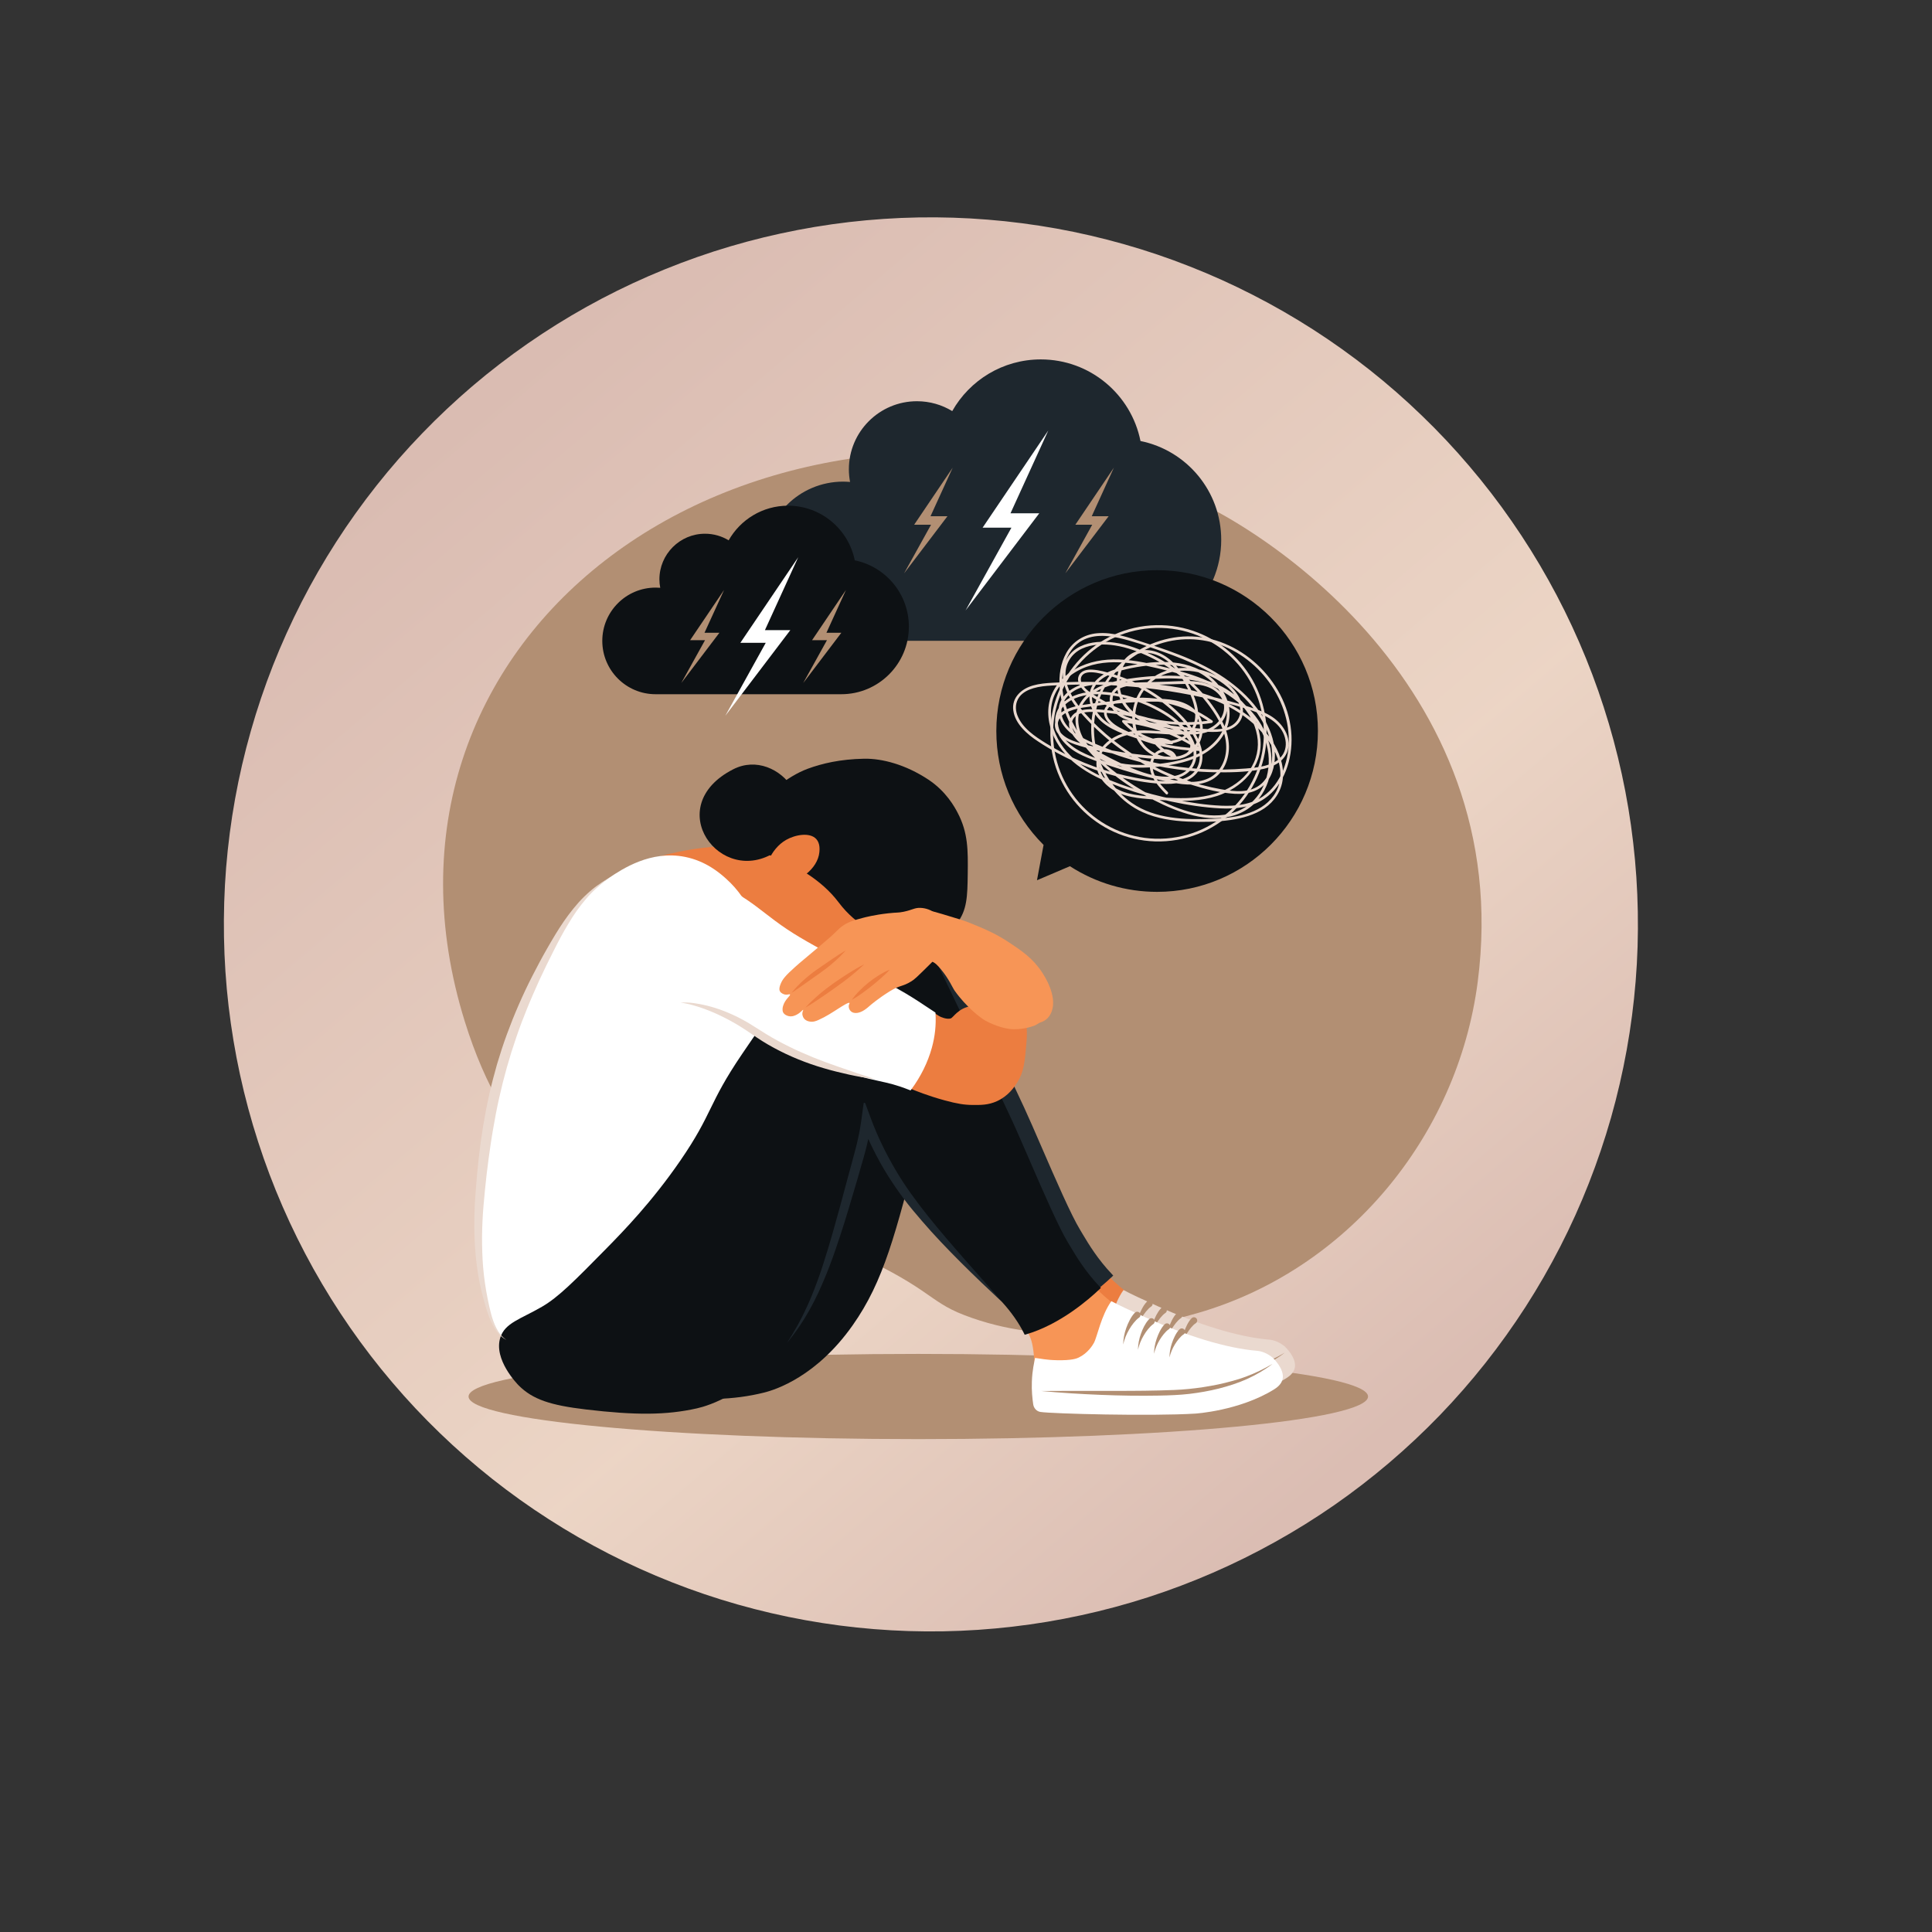 <svg xmlns="http://www.w3.org/2000/svg" xmlns:xlink="http://www.w3.org/1999/xlink" width="220" zoomAndPan="magnify" viewBox="0 0 165 165" height="220" preserveAspectRatio="xMidYMid meet" version="1.0"><rect x="0" y="0" width="165" height="165" fill="#333333" stroke="none"/><defs><clipPath id="0ef814fed9"><path d="M 19 18 L 140 18 L 140 140 L 19 140 Z M 19 18 " clip-rule="nonzero"/></clipPath><clipPath id="81ebd025f1"><path d="M -5.617 72.086 L 86.363 -6.176 L 164.621 85.805 L 72.641 164.066 Z M -5.617 72.086 " clip-rule="nonzero"/></clipPath><clipPath id="028b532e64"><path d="M -5.617 72.086 L 86.363 -6.176 L 164.621 85.805 L 72.641 164.066 Z M -5.617 72.086 " clip-rule="nonzero"/></clipPath><clipPath id="53e57752fe"><path d="M 125.492 39.816 C 126.773 41.32 127.98 42.887 129.105 44.512 C 130.234 46.137 131.281 47.812 132.242 49.539 C 133.207 51.266 134.082 53.035 134.871 54.852 C 135.66 56.664 136.359 58.512 136.965 60.395 C 137.574 62.273 138.086 64.184 138.508 66.113 C 138.93 68.047 139.254 69.996 139.48 71.961 C 139.711 73.926 139.84 75.895 139.875 77.871 C 139.91 79.852 139.852 81.824 139.691 83.797 C 139.531 85.766 139.277 87.727 138.926 89.672 C 138.574 91.617 138.129 93.543 137.59 95.445 C 137.047 97.348 136.414 99.219 135.691 101.059 C 134.969 102.898 134.156 104.699 133.254 106.461 C 132.352 108.219 131.367 109.934 130.297 111.598 C 129.227 113.258 128.078 114.867 126.852 116.418 C 125.625 117.969 124.324 119.457 122.953 120.879 C 121.578 122.301 120.137 123.652 118.633 124.934 C 117.125 126.215 115.562 127.422 113.938 128.551 C 112.312 129.676 110.637 130.723 108.906 131.684 C 107.18 132.648 105.41 133.523 103.598 134.312 C 101.785 135.102 99.938 135.801 98.055 136.41 C 96.172 137.016 94.266 137.531 92.332 137.949 C 90.398 138.371 88.453 138.695 86.488 138.922 C 84.523 139.152 82.551 139.285 80.574 139.32 C 78.598 139.355 76.621 139.293 74.652 139.133 C 72.68 138.977 70.723 138.719 68.773 138.367 C 66.828 138.016 64.906 137.57 63.004 137.031 C 61.102 136.492 59.23 135.859 57.387 135.133 C 55.547 134.41 53.746 133.598 51.988 132.695 C 50.227 131.793 48.516 130.809 46.852 129.738 C 45.188 128.672 43.582 127.523 42.031 126.297 C 40.48 125.066 38.992 123.77 37.57 122.395 C 36.145 121.02 34.793 119.582 33.512 118.074 C 32.23 116.57 31.027 115.004 29.898 113.379 C 28.77 111.754 27.727 110.078 26.762 108.352 C 25.801 106.625 24.922 104.852 24.133 103.039 C 23.344 101.227 22.645 99.379 22.039 97.496 C 21.43 95.613 20.918 93.707 20.496 91.773 C 20.078 89.844 19.754 87.895 19.523 85.93 C 19.293 83.965 19.164 81.996 19.129 80.016 C 19.094 78.039 19.156 76.066 19.312 74.094 C 19.473 72.121 19.727 70.164 20.078 68.219 C 20.43 66.273 20.875 64.348 21.418 62.445 C 21.957 60.543 22.59 58.672 23.312 56.832 C 24.039 54.992 24.852 53.191 25.75 51.43 C 26.652 49.668 27.637 47.957 28.707 46.293 C 29.777 44.629 30.926 43.023 32.152 41.473 C 33.379 39.922 34.68 38.434 36.055 37.012 C 37.426 35.59 38.867 34.238 40.371 32.953 C 41.879 31.672 43.445 30.469 45.07 29.34 C 46.691 28.215 48.371 27.168 50.098 26.203 C 51.824 25.242 53.594 24.367 55.406 23.578 C 57.223 22.789 59.07 22.09 60.949 21.48 C 62.832 20.875 64.738 20.359 66.672 19.941 C 68.605 19.52 70.555 19.195 72.52 18.965 C 74.48 18.738 76.453 18.605 78.43 18.57 C 80.406 18.535 82.383 18.598 84.352 18.758 C 86.324 18.914 88.281 19.172 90.23 19.52 C 92.176 19.871 94.102 20.32 96.004 20.859 C 97.906 21.398 99.777 22.031 101.617 22.758 C 103.457 23.48 105.258 24.293 107.016 25.195 C 108.777 26.094 110.488 27.082 112.152 28.148 C 113.816 29.219 115.426 30.367 116.977 31.594 C 118.527 32.82 120.012 34.121 121.434 35.496 C 122.859 36.867 124.211 38.309 125.492 39.816 Z M 125.492 39.816 " clip-rule="nonzero"/></clipPath><linearGradient x1="1744.609" gradientTransform="matrix(0.61, 0.717, -0.717, 0.61, -864.324, -1385.988)" y1="244.834" x2="1925.543" gradientUnits="userSpaceOnUse" y2="244.834" id="c97a4426bd"><stop stop-opacity="1" stop-color="rgb(85.5%, 73.7%, 69.8%)" offset="0"/><stop stop-opacity="1" stop-color="rgb(85.5%, 73.7%, 69.8%)" offset="0.125"/><stop stop-opacity="1" stop-color="rgb(85.583%, 73.817%, 69.89%)" offset="0.156"/><stop stop-opacity="1" stop-color="rgb(85.788%, 74.104%, 70.11%)" offset="0.172"/><stop stop-opacity="1" stop-color="rgb(86.031%, 74.443%, 70.369%)" offset="0.188"/><stop stop-opacity="1" stop-color="rgb(86.273%, 74.783%, 70.63%)" offset="0.203"/><stop stop-opacity="1" stop-color="rgb(86.517%, 75.124%, 70.889%)" offset="0.219"/><stop stop-opacity="1" stop-color="rgb(86.76%, 75.464%, 71.15%)" offset="0.234"/><stop stop-opacity="1" stop-color="rgb(87.003%, 75.804%, 71.41%)" offset="0.25"/><stop stop-opacity="1" stop-color="rgb(87.245%, 76.144%, 71.671%)" offset="0.266"/><stop stop-opacity="1" stop-color="rgb(87.488%, 76.485%, 71.93%)" offset="0.281"/><stop stop-opacity="1" stop-color="rgb(87.732%, 76.825%, 72.191%)" offset="0.297"/><stop stop-opacity="1" stop-color="rgb(87.975%, 77.164%, 72.452%)" offset="0.312"/><stop stop-opacity="1" stop-color="rgb(88.217%, 77.504%, 72.711%)" offset="0.328"/><stop stop-opacity="1" stop-color="rgb(88.46%, 77.844%, 72.972%)" offset="0.344"/><stop stop-opacity="1" stop-color="rgb(88.702%, 78.185%, 73.232%)" offset="0.359"/><stop stop-opacity="1" stop-color="rgb(88.945%, 78.525%, 73.492%)" offset="0.375"/><stop stop-opacity="1" stop-color="rgb(89.189%, 78.865%, 73.752%)" offset="0.391"/><stop stop-opacity="1" stop-color="rgb(89.432%, 79.205%, 74.013%)" offset="0.406"/><stop stop-opacity="1" stop-color="rgb(89.674%, 79.544%, 74.272%)" offset="0.422"/><stop stop-opacity="1" stop-color="rgb(89.917%, 79.884%, 74.533%)" offset="0.438"/><stop stop-opacity="1" stop-color="rgb(90.16%, 80.225%, 74.794%)" offset="0.453"/><stop stop-opacity="1" stop-color="rgb(90.404%, 80.565%, 75.053%)" offset="0.469"/><stop stop-opacity="1" stop-color="rgb(90.646%, 80.905%, 75.314%)" offset="0.484"/><stop stop-opacity="1" stop-color="rgb(90.889%, 81.245%, 75.574%)" offset="0.5"/><stop stop-opacity="1" stop-color="rgb(91.132%, 81.586%, 75.835%)" offset="0.516"/><stop stop-opacity="1" stop-color="rgb(91.374%, 81.926%, 76.094%)" offset="0.531"/><stop stop-opacity="1" stop-color="rgb(91.618%, 82.265%, 76.355%)" offset="0.547"/><stop stop-opacity="1" stop-color="rgb(91.861%, 82.605%, 76.616%)" offset="0.562"/><stop stop-opacity="1" stop-color="rgb(92.104%, 82.945%, 76.875%)" offset="0.578"/><stop stop-opacity="1" stop-color="rgb(92.346%, 83.286%, 77.136%)" offset="0.594"/><stop stop-opacity="1" stop-color="rgb(92.403%, 83.365%, 77.196%)" offset="0.602"/><stop stop-opacity="1" stop-color="rgb(92.23%, 83.122%, 77.011%)" offset="0.609"/><stop stop-opacity="1" stop-color="rgb(92.014%, 82.82%, 76.779%)" offset="0.617"/><stop stop-opacity="1" stop-color="rgb(91.797%, 82.516%, 76.547%)" offset="0.625"/><stop stop-opacity="1" stop-color="rgb(91.582%, 82.214%, 76.315%)" offset="0.633"/><stop stop-opacity="1" stop-color="rgb(91.365%, 81.912%, 76.085%)" offset="0.641"/><stop stop-opacity="1" stop-color="rgb(91.15%, 81.61%, 75.853%)" offset="0.648"/><stop stop-opacity="1" stop-color="rgb(90.933%, 81.308%, 75.621%)" offset="0.656"/><stop stop-opacity="1" stop-color="rgb(90.718%, 81.004%, 75.391%)" offset="0.664"/><stop stop-opacity="1" stop-color="rgb(90.501%, 80.702%, 75.159%)" offset="0.672"/><stop stop-opacity="1" stop-color="rgb(90.285%, 80.4%, 74.927%)" offset="0.68"/><stop stop-opacity="1" stop-color="rgb(90.07%, 80.098%, 74.696%)" offset="0.688"/><stop stop-opacity="1" stop-color="rgb(89.853%, 79.796%, 74.464%)" offset="0.695"/><stop stop-opacity="1" stop-color="rgb(89.638%, 79.492%, 74.232%)" offset="0.703"/><stop stop-opacity="1" stop-color="rgb(89.421%, 79.19%, 74.002%)" offset="0.711"/><stop stop-opacity="1" stop-color="rgb(89.206%, 78.888%, 73.77%)" offset="0.719"/><stop stop-opacity="1" stop-color="rgb(88.989%, 78.586%, 73.538%)" offset="0.727"/><stop stop-opacity="1" stop-color="rgb(88.773%, 78.284%, 73.308%)" offset="0.734"/><stop stop-opacity="1" stop-color="rgb(88.557%, 77.98%, 73.076%)" offset="0.742"/><stop stop-opacity="1" stop-color="rgb(88.341%, 77.678%, 72.844%)" offset="0.75"/><stop stop-opacity="1" stop-color="rgb(88.126%, 77.376%, 72.612%)" offset="0.758"/><stop stop-opacity="1" stop-color="rgb(87.909%, 77.074%, 72.382%)" offset="0.766"/><stop stop-opacity="1" stop-color="rgb(87.692%, 76.77%, 72.15%)" offset="0.773"/><stop stop-opacity="1" stop-color="rgb(87.477%, 76.468%, 71.918%)" offset="0.781"/><stop stop-opacity="1" stop-color="rgb(87.26%, 76.166%, 71.687%)" offset="0.789"/><stop stop-opacity="1" stop-color="rgb(87.045%, 75.864%, 71.455%)" offset="0.797"/><stop stop-opacity="1" stop-color="rgb(86.829%, 75.562%, 71.223%)" offset="0.805"/><stop stop-opacity="1" stop-color="rgb(86.613%, 75.258%, 70.993%)" offset="0.812"/><stop stop-opacity="1" stop-color="rgb(86.397%, 74.956%, 70.761%)" offset="0.82"/><stop stop-opacity="1" stop-color="rgb(86.18%, 74.654%, 70.529%)" offset="0.828"/><stop stop-opacity="1" stop-color="rgb(85.965%, 74.352%, 70.299%)" offset="0.836"/><stop stop-opacity="1" stop-color="rgb(85.748%, 74.049%, 70.067%)" offset="0.844"/><stop stop-opacity="1" stop-color="rgb(85.57%, 73.799%, 69.875%)" offset="0.875"/><stop stop-opacity="1" stop-color="rgb(85.5%, 73.7%, 69.8%)" offset="1"/></linearGradient><clipPath id="2c0922a7ab"><path d="M 40 115 L 117 115 L 117 122.91 L 40 122.91 Z M 40 115 " clip-rule="nonzero"/></clipPath></defs><g clip-path="url(#0ef814fed9)"><g clip-path="url(#81ebd025f1)"><g clip-path="url(#028b532e64)"><g clip-path="url(#53e57752fe)"><path fill="url(#c97a4426bd)" d="M 89.176 -41.094 L -40.539 69.27 L 69.828 198.984 L 199.543 88.621 Z M 89.176 -41.094 " fill-rule="nonzero"/></g></g></g></g><path fill="#8b82bf" d="M 98.422 55.398 C 102.969 55.07 106.938 58.504 107.266 63.055 C 107.594 67.605 104.16 71.578 99.613 71.906 C 95.062 72.234 91.094 68.801 90.766 64.246 C 90.438 59.695 93.871 55.727 98.422 55.398 Z M 99.629 72.121 C 104.297 71.781 107.82 67.711 107.48 63.039 C 107.145 58.371 103.074 54.848 98.406 55.184 C 93.738 55.52 90.215 59.594 90.551 64.262 C 90.887 68.934 94.961 72.457 99.629 72.121 " fill-opacity="1" fill-rule="nonzero"/><path fill="#8b82bf" d="M 101.902 63.609 C 99.797 64.121 97.461 63.023 95.504 64.234 C 94.777 64.684 94.227 65.441 94.387 66.332 C 94.586 67.461 95.695 68.129 96.723 68.383 C 97.258 68.512 97.812 68.566 98.363 68.609 C 99.012 68.664 99.664 68.715 100.316 68.734 C 101.504 68.766 102.723 68.691 103.84 68.262 C 104.746 67.914 105.59 67.348 106.156 66.551 C 106.727 65.758 106.934 64.777 106.762 63.82 C 106.406 61.871 104.777 60.379 102.949 59.781 C 101.859 59.426 100.703 59.324 99.562 59.344 C 98.508 59.359 97.438 59.457 96.395 59.633 C 95.516 59.781 94.602 60.02 93.859 60.543 C 93.109 61.066 92.648 61.902 92.73 62.832 C 92.816 63.789 93.406 64.672 94.168 65.234 C 95.047 65.883 96.184 66.098 97.25 66.129 C 98.379 66.156 99.551 66.039 100.648 65.777 C 101.734 65.523 102.793 65.051 103.543 64.199 C 104.207 63.445 104.543 62.441 104.309 61.445 C 104.078 60.492 103.414 59.676 102.613 59.133 C 101.672 58.496 100.516 58.273 99.398 58.273 C 98.289 58.27 97.145 58.438 96.074 58.723 C 95.242 58.945 94.281 59.328 93.926 60.184 C 93.492 61.234 94.246 62.324 95.105 62.879 C 95.574 63.184 96.098 63.391 96.621 63.582 C 97.191 63.789 97.766 64 98.355 64.141 C 99.355 64.379 100.523 64.363 101.32 63.621 C 102.176 62.824 101.949 61.621 101.539 60.66 C 101.113 59.66 100.535 58.594 99.652 57.926 C 98.859 57.324 97.676 57.062 96.824 57.699 C 96.191 58.172 95.934 59.016 95.961 59.781 C 96.035 61.848 98.078 62.895 99.855 63.293 C 100.934 63.535 102.266 63.762 103.254 63.133 C 104.121 62.586 104.512 61.484 103.797 60.648 C 103.02 59.73 101.719 59.758 100.621 59.785 C 99.984 59.805 99.348 59.82 98.711 59.84 C 98.125 59.855 97.531 59.844 96.949 59.898 C 96.52 59.938 96.031 60.023 95.703 60.328 C 95.301 60.703 95.348 61.281 95.637 61.707 C 95.957 62.176 96.508 62.391 97.035 62.523 C 97.594 62.66 98.168 62.758 98.734 62.852 C 99.992 63.062 101.258 63.211 102.527 63.297 C 103.398 63.355 104.637 63.453 105.207 62.633 C 105.816 61.75 105.098 60.602 104.418 60.004 C 103.691 59.363 102.773 58.949 101.816 58.797 C 100.871 58.645 99.867 58.766 99.023 59.234 C 98.273 59.648 97.727 60.32 97.422 61.121 C 96.805 62.766 97.363 64.848 99.184 65.395 C 100.09 65.664 101.152 65.492 101.77 64.73 C 102.316 64.059 102.477 63.012 101.984 62.266 C 101.426 61.426 100.324 61.227 99.391 61.184 C 98.195 61.129 96.984 61.207 95.797 61.309 C 95.168 61.363 94.539 61.434 93.91 61.516 C 93.383 61.59 92.84 61.645 92.332 61.805 C 91.938 61.93 91.508 62.117 91.266 62.469 C 91.004 62.848 91.082 63.328 91.387 63.66 C 91.707 64.008 92.184 64.211 92.629 64.348 C 93.207 64.527 93.801 64.668 94.391 64.797 C 95.578 65.062 96.777 65.25 97.988 65.367 C 98.621 65.426 99.258 65.473 99.895 65.484 C 100.305 65.496 100.762 65.469 101.125 65.262 C 101.582 65 101.625 64.469 101.305 64.078 C 100.957 63.66 100.422 63.449 99.93 63.254 C 98.828 62.809 97.68 62.477 96.512 62.262 C 95.938 62.156 95.355 62.082 94.77 62.031 C 94.246 61.988 93.688 61.93 93.168 62.02 C 92.668 62.105 92.18 62.434 92.215 63 C 92.246 63.484 92.621 63.91 92.965 64.215 C 93.395 64.598 93.914 64.875 94.41 65.152 C 94.934 65.449 95.469 65.723 96.016 65.977 C 96.953 66.414 97.93 66.848 98.957 67.004 C 99.785 67.129 100.785 67.082 101.375 66.398 C 102.066 65.598 101.766 64.52 101.219 63.734 C 100.613 62.863 99.715 62.262 98.785 61.777 C 97.801 61.266 96.738 60.906 95.645 60.723 C 94.703 60.562 93.727 60.504 92.801 60.785 C 91.988 61.035 91.223 61.59 91.125 62.496 C 91.004 63.652 91.941 64.574 92.879 65.066 C 93.922 65.613 95.098 65.957 96.219 66.305 C 97.41 66.672 98.617 66.988 99.836 67.246 C 100.832 67.457 101.965 67.633 102.926 67.191 C 103.891 66.746 104.359 65.699 104.336 64.672 C 104.309 63.52 103.711 62.465 103.051 61.559 C 102.445 60.727 101.73 59.973 100.938 59.316 C 100.152 58.668 99.289 58.113 98.371 57.676 C 97.5 57.258 96.566 56.906 95.609 56.754 C 94.75 56.621 93.809 56.637 93.008 57.008 C 92.145 57.41 91.637 58.27 91.727 59.223 C 91.828 60.293 92.508 61.258 93.199 62.039 C 93.898 62.824 94.668 63.547 95.488 64.203 C 97.113 65.5 98.953 66.527 100.91 67.234 C 101.887 67.586 102.895 67.855 103.918 68.039 C 104.98 68.23 106.246 68.387 107.113 67.594 C 107.723 67.035 107.945 66.176 107.941 65.375 C 107.941 64.469 107.664 63.605 107.23 62.816 C 106.191 60.934 104.441 59.551 102.555 58.578 C 101.512 58.035 100.41 57.605 99.301 57.219 C 98.191 56.832 97.059 56.426 95.91 56.164 C 94.812 55.918 93.57 55.867 92.648 56.621 C 91.953 57.191 91.613 58.07 91.5 58.941 C 91.25 60.848 92.078 62.785 93.203 64.285 C 94.414 65.895 96.051 67.152 97.777 68.16 C 99.566 69.203 101.66 70.211 103.785 70.086 C 104.805 70.027 105.801 69.645 106.516 68.895 C 107.16 68.219 107.527 67.32 107.641 66.398 C 107.895 64.324 106.75 62.422 105.188 61.152 C 103.418 59.711 101.168 59.066 98.984 58.555 C 96.762 58.035 94.227 57.637 92.227 59.023 C 91.414 59.59 90.797 60.418 90.629 61.406 C 90.445 62.461 90.766 63.559 91.332 64.445 C 92.527 66.324 94.754 67.227 96.777 67.906 C 97.922 68.289 99.09 68.602 100.273 68.84 C 101.484 69.086 102.727 69.281 103.965 69.332 C 105.086 69.379 106.258 69.254 107.211 68.605 C 107.938 68.113 108.461 67.379 108.793 66.574 C 109.5 64.844 109.34 62.875 108.598 61.188 C 107.836 59.465 106.477 58 104.809 57.121 C 103.141 56.246 101.223 56.027 99.406 56.535 C 97.633 57.035 96.016 58.16 95.008 59.711 C 94.027 61.223 93.73 63.059 94.121 64.812 C 94.496 66.527 95.484 68.129 96.941 69.129 C 98.762 70.379 101.102 70.445 103.23 70.363 C 104.898 70.305 107.004 70.027 108.051 68.551 C 109.344 66.727 108.074 64.414 106.672 63.086 C 103.836 60.391 99.613 59.918 95.883 59.84 C 94.809 59.82 93.59 59.715 92.598 60.207 C 91.703 60.648 91.086 61.648 91.559 62.617 C 92 63.523 93.023 64.02 93.898 64.406 C 94.98 64.883 96.094 65.281 97.234 65.594 C 99.473 66.215 101.793 66.52 104.117 66.496 C 104.703 66.488 105.293 66.461 105.879 66.414 C 106.395 66.371 106.91 66.324 107.41 66.191 C 107.844 66.07 108.277 65.887 108.59 65.559 C 108.945 65.184 109.07 64.676 108.98 64.172 C 108.789 63.07 107.809 62.422 106.84 62.047 C 105.715 61.609 104.52 61.312 103.352 61.035 C 100.996 60.465 98.59 60.098 96.176 59.93 C 94.949 59.844 93.719 59.812 92.492 59.832 C 91.871 59.844 91.254 59.867 90.637 59.902 C 90.152 59.93 89.664 59.973 89.195 60.109 C 88.781 60.234 88.371 60.434 88.105 60.785 C 87.785 61.207 87.75 61.746 87.938 62.227 C 88.324 63.242 89.324 63.902 90.207 64.445 C 92.117 65.625 94.223 66.477 96.414 66.969 C 97.461 67.203 98.555 67.398 99.629 67.41 C 100.574 67.418 101.672 67.203 102.102 66.246 C 102.504 65.336 102.059 64.258 101.547 63.484 C 100.992 62.645 100.219 61.926 99.43 61.305 C 98.617 60.664 97.719 60.133 96.77 59.715 C 96.277 59.5 95.773 59.316 95.258 59.172 C 94.777 59.031 94.254 58.875 93.746 58.859 C 93.535 58.855 93.301 58.875 93.129 59.008 C 92.906 59.172 92.879 59.441 92.977 59.684 C 93.184 60.18 93.719 60.488 94.148 60.758 C 95.035 61.316 95.988 61.766 96.98 62.094 C 98.969 62.758 101.098 62.945 103.168 62.629 C 103.148 62.691 103.129 62.754 103.105 62.816 C 101.324 61.535 99.094 60.922 96.906 61.102 C 96.418 61.141 95.863 61.18 95.414 61.406 C 95.191 61.516 95 61.695 94.957 61.953 C 94.91 62.254 95.102 62.527 95.305 62.727 C 95.691 63.102 96.215 63.332 96.699 63.555 C 97.238 63.805 97.793 64.02 98.363 64.195 C 99.629 64.59 100.949 64.801 102.273 64.82 C 102.254 64.883 102.234 64.949 102.211 65.012 C 100.441 63.789 98.383 63.035 96.242 62.812 C 96.273 62.75 96.305 62.688 96.336 62.625 C 97.277 63.676 98.641 64.293 100.051 64.293 C 100.039 64.359 100.027 64.43 100.012 64.496 C 99.602 64.238 99.117 64.152 98.641 64.273 C 98.66 64.219 98.676 64.168 98.695 64.113 C 99.129 64.695 99.699 65.137 100.367 65.418 C 100.32 65.461 100.27 65.504 100.219 65.551 C 100.094 65.211 99.723 65.074 99.383 65.117 C 98.961 65.172 98.684 65.508 98.598 65.906 C 98.387 66.863 99.129 67.637 99.742 68.258 C 99.84 68.359 99.699 68.52 99.602 68.422 C 98.875 67.688 97.977 66.668 98.488 65.559 C 98.672 65.16 99.047 64.898 99.492 64.895 C 99.891 64.891 100.277 65.09 100.422 65.477 C 100.457 65.57 100.355 65.645 100.273 65.609 C 99.574 65.316 98.969 64.844 98.516 64.234 C 98.477 64.184 98.504 64.09 98.57 64.07 C 99.098 63.938 99.645 64.012 100.109 64.301 C 100.188 64.352 100.184 64.508 100.066 64.508 C 98.602 64.508 97.176 63.879 96.195 62.789 C 96.121 62.707 96.172 62.59 96.285 62.602 C 98.461 62.828 100.555 63.605 102.352 64.848 C 102.43 64.898 102.379 65.039 102.289 65.035 C 101.008 65.016 99.73 64.828 98.5 64.461 C 97.891 64.281 97.289 64.059 96.707 63.797 C 96.164 63.551 95.566 63.293 95.141 62.867 C 94.809 62.535 94.59 62.051 94.859 61.609 C 95.105 61.203 95.621 61.07 96.059 60.992 C 97.23 60.785 98.441 60.812 99.602 61.055 C 100.914 61.324 102.16 61.871 103.246 62.652 C 103.328 62.711 103.27 62.828 103.184 62.84 C 100.863 63.195 98.465 62.918 96.277 62.066 C 95.727 61.852 95.188 61.602 94.668 61.312 C 94.18 61.043 93.652 60.754 93.238 60.375 C 92.918 60.082 92.57 59.617 92.75 59.16 C 92.918 58.727 93.402 58.625 93.82 58.652 C 94.363 58.684 94.914 58.844 95.43 58.996 C 95.961 59.156 96.484 59.352 96.988 59.578 C 97.992 60.031 98.934 60.617 99.785 61.312 C 100.617 61.996 101.438 62.797 101.957 63.75 C 102.402 64.566 102.707 65.629 102.215 66.496 C 101.695 67.406 100.613 67.633 99.648 67.625 C 98.477 67.613 97.289 67.398 96.156 67.129 C 93.812 66.578 91.562 65.613 89.555 64.281 C 88.715 63.727 87.766 62.918 87.617 61.855 C 87.477 60.836 88.281 60.145 89.184 59.891 C 89.676 59.754 90.191 59.711 90.699 59.684 C 91.371 59.645 92.043 59.621 92.719 59.613 C 94.047 59.602 95.375 59.648 96.699 59.754 C 99.355 59.969 101.992 60.426 104.566 61.121 C 105.195 61.293 105.824 61.469 106.441 61.676 C 106.969 61.852 107.488 62.059 107.953 62.367 C 108.785 62.918 109.457 63.949 109.16 64.984 C 108.883 65.953 107.879 66.344 106.973 66.504 C 105.793 66.711 104.559 66.73 103.363 66.707 C 100.816 66.652 98.281 66.215 95.871 65.398 C 95.277 65.199 94.695 64.98 94.121 64.734 C 93.598 64.512 93.074 64.281 92.594 63.973 C 91.809 63.461 91.055 62.672 91.191 61.66 C 91.332 60.602 92.352 59.945 93.316 59.742 C 93.926 59.613 94.551 59.613 95.172 59.617 C 95.699 59.621 96.23 59.633 96.762 59.652 C 98.863 59.742 100.984 59.984 102.977 60.676 C 104.895 61.336 106.77 62.484 107.91 64.203 C 108.492 65.082 108.887 66.148 108.777 67.215 C 108.676 68.172 108.121 69.004 107.332 69.535 C 106.547 70.066 105.598 70.316 104.668 70.453 C 103.57 70.617 102.441 70.629 101.332 70.582 C 100.117 70.531 98.891 70.344 97.773 69.84 C 96.918 69.457 96.168 68.875 95.555 68.172 C 94.328 66.758 93.66 64.844 93.742 62.973 C 93.922 58.957 97.758 55.898 101.672 56.047 C 105.703 56.203 109.277 59.812 109.457 63.836 C 109.539 65.668 108.91 67.715 107.332 68.785 C 106.324 69.469 105.086 69.602 103.898 69.543 C 102.59 69.48 101.277 69.273 99.992 69.004 C 98.699 68.73 97.422 68.371 96.176 67.922 C 95.062 67.523 93.961 67.062 92.98 66.391 C 92.066 65.77 91.289 64.957 90.816 63.949 C 90.363 62.98 90.207 61.848 90.555 60.824 C 90.887 59.844 91.645 59.074 92.539 58.578 C 93.562 58.012 94.727 57.816 95.887 57.855 C 97.23 57.902 98.551 58.215 99.848 58.543 C 101.059 58.852 102.266 59.223 103.395 59.77 C 105.348 60.723 107.156 62.328 107.723 64.5 C 108.223 66.41 107.586 68.688 105.816 69.719 C 103.828 70.871 101.336 70.156 99.398 69.258 C 97.422 68.336 95.512 67.105 93.988 65.531 C 92.562 64.055 91.414 62.141 91.258 60.051 C 91.188 59.133 91.324 58.152 91.781 57.34 C 92.289 56.438 93.176 55.887 94.207 55.797 C 95.461 55.688 96.703 56.141 97.879 56.52 C 99.105 56.918 100.336 57.328 101.52 57.848 C 103.648 58.777 105.691 60.102 107.016 62.055 C 107.566 62.867 107.988 63.77 108.113 64.746 C 108.227 65.605 108.133 66.547 107.652 67.285 C 107.059 68.188 106.027 68.461 105 68.398 C 103.859 68.328 102.707 68.035 101.617 67.695 C 99.488 67.031 97.477 65.992 95.699 64.641 C 94.789 63.949 93.945 63.176 93.18 62.332 C 92.434 61.516 91.723 60.555 91.539 59.438 C 91.383 58.48 91.766 57.52 92.59 56.992 C 93.352 56.508 94.309 56.418 95.191 56.488 C 96.219 56.574 97.227 56.922 98.16 57.34 C 99.148 57.781 100.078 58.352 100.922 59.027 C 101.785 59.715 102.555 60.52 103.207 61.41 C 103.898 62.352 104.523 63.457 104.551 64.656 C 104.57 65.672 104.156 66.727 103.254 67.258 C 102.301 67.824 101.109 67.715 100.062 67.512 C 98.777 67.266 97.508 66.922 96.258 66.539 C 95.621 66.344 94.996 66.137 94.371 65.914 C 93.789 65.707 93.199 65.492 92.656 65.191 C 91.723 64.668 90.867 63.758 90.902 62.613 C 90.934 61.703 91.586 61.035 92.391 60.703 C 93.297 60.328 94.297 60.324 95.254 60.445 C 96.445 60.598 97.609 60.953 98.688 61.484 C 99.66 61.969 100.613 62.578 101.281 63.453 C 101.848 64.203 102.254 65.23 101.805 66.133 C 101.391 66.973 100.477 67.285 99.594 67.273 C 98.527 67.258 97.531 66.871 96.566 66.461 C 95.406 65.961 94.227 65.387 93.188 64.664 C 92.512 64.195 91.594 63.211 92.184 62.344 C 92.453 61.949 92.941 61.812 93.395 61.777 C 93.98 61.73 94.582 61.793 95.164 61.852 C 96.457 61.988 97.738 62.262 98.973 62.672 C 99.551 62.867 100.145 63.066 100.684 63.348 C 101.094 63.559 101.543 63.875 101.691 64.328 C 101.824 64.727 101.668 65.145 101.332 65.383 C 100.977 65.637 100.5 65.695 100.074 65.703 C 98.777 65.715 97.457 65.555 96.18 65.355 C 94.93 65.16 93.648 64.918 92.449 64.512 C 91.668 64.25 90.617 63.625 90.945 62.637 C 91.23 61.781 92.328 61.539 93.102 61.418 C 94.492 61.199 95.895 61.059 97.297 60.996 C 98.426 60.945 99.66 60.844 100.754 61.176 C 101.629 61.441 102.359 62.07 102.477 63.016 C 102.586 63.898 102.168 64.852 101.414 65.336 C 100.578 65.875 99.465 65.836 98.598 65.387 C 97.793 64.969 97.242 64.203 97.047 63.32 C 96.656 61.562 97.555 59.656 99.199 58.906 C 101.004 58.082 103.359 58.621 104.742 60.012 C 105.387 60.66 105.969 61.758 105.449 62.648 C 104.941 63.52 103.801 63.582 102.906 63.535 C 101.551 63.465 100.195 63.309 98.855 63.09 C 98.211 62.984 97.559 62.883 96.926 62.715 C 96.434 62.586 95.938 62.387 95.594 61.996 C 95.289 61.652 95.102 61.16 95.23 60.703 C 95.348 60.281 95.699 60 96.098 59.852 C 96.578 59.68 97.094 59.668 97.594 59.656 C 98.301 59.637 99.008 59.617 99.715 59.598 C 100.898 59.562 102.297 59.367 103.363 60.008 C 104.207 60.516 104.684 61.504 104.199 62.43 C 103.66 63.473 102.473 63.793 101.379 63.734 C 100.293 63.68 99.16 63.422 98.168 62.965 C 97.281 62.555 96.43 61.902 96.02 60.988 C 95.676 60.23 95.648 59.312 95.953 58.535 C 96.27 57.719 96.996 57.148 97.883 57.113 C 99.004 57.066 99.98 57.762 100.633 58.621 C 100.988 59.086 101.27 59.605 101.531 60.133 C 101.777 60.633 101.992 61.152 102.086 61.703 C 102.18 62.234 102.137 62.797 101.867 63.273 C 101.637 63.684 101.266 63.992 100.844 64.195 C 99.773 64.715 98.566 64.469 97.488 64.113 C 96.398 63.75 95.148 63.391 94.336 62.527 C 93.652 61.801 93.312 60.688 93.891 59.793 C 94.402 59 95.387 58.656 96.262 58.457 C 98.457 57.945 101.121 57.676 103.016 59.164 C 103.809 59.789 104.434 60.688 104.574 61.707 C 104.715 62.738 104.285 63.746 103.574 64.48 C 102.75 65.336 101.633 65.793 100.492 66.031 C 99.34 66.277 98.121 66.398 96.949 66.328 C 95.844 66.262 94.699 65.973 93.836 65.246 C 93.102 64.625 92.551 63.707 92.508 62.73 C 92.465 61.789 92.941 60.941 93.691 60.395 C 94.473 59.832 95.441 59.578 96.379 59.418 C 97.52 59.227 98.691 59.125 99.844 59.125 C 101.039 59.129 102.242 59.273 103.363 59.703 C 105.223 60.41 106.84 62.109 107.023 64.156 C 107.215 66.305 105.531 67.949 103.613 68.57 C 102.371 68.977 101.039 68.996 99.75 68.926 C 99.098 68.891 98.441 68.844 97.793 68.773 C 97.188 68.711 96.582 68.609 96.012 68.383 C 95.105 68.02 94.262 67.238 94.152 66.223 C 94.062 65.363 94.559 64.617 95.242 64.145 C 96.027 63.609 96.969 63.41 97.906 63.418 C 99.211 63.43 100.539 63.719 101.832 63.406 C 101.965 63.371 102.039 63.574 101.902 63.609 " fill-opacity="1" fill-rule="nonzero"/><path fill="#8b82bf" d="M 98.938 50.188 C 106.137 50.188 111.992 56.047 111.992 63.25 C 111.992 70.449 106.137 76.309 98.938 76.309 C 96.387 76.309 93.914 75.574 91.789 74.18 L 91.723 74.137 L 89.355 75.145 L 89.832 72.609 L 89.773 72.555 C 87.262 70.078 85.879 66.773 85.879 63.25 C 85.879 56.047 91.738 50.188 98.938 50.188 Z M 98.938 76.613 C 106.305 76.613 112.297 70.617 112.297 63.25 C 112.297 55.879 106.305 49.883 98.938 49.883 C 91.57 49.883 85.574 55.879 85.574 63.25 C 85.574 66.828 86.969 70.188 89.504 72.715 L 88.953 75.645 L 91.691 74.48 C 93.852 75.875 96.355 76.613 98.938 76.613 " fill-opacity="1" fill-rule="nonzero"/><path fill="#b28f73" d="M 82.375 112.324 C 79.07 111.059 79.578 109.926 71.352 106.344 C 64.047 103.164 46.719 109.797 39.699 87.25 C 29.668 55.035 61.809 29.723 99.113 41.523 C 106.727 43.93 129.547 58.25 126.199 83.883 C 124.469 97.117 115.008 108.477 102.266 112.145 C 96.469 113.812 89.301 114.98 82.375 112.324 " fill-opacity="1" fill-rule="nonzero"/><g clip-path="url(#2c0922a7ab)"><path fill="#b28f73" d="M 116.836 119.27 C 116.836 121.277 99.641 122.906 78.426 122.906 C 57.215 122.906 40.016 121.277 40.016 119.27 C 40.016 117.258 57.215 115.629 78.426 115.629 C 99.641 115.629 116.836 117.258 116.836 119.27 " fill-opacity="1" fill-rule="nonzero"/></g><path fill="#1e272e" d="M 97.402 37.664 C 96.605 33.688 93.098 30.695 88.887 30.695 C 85.645 30.695 82.816 32.473 81.324 35.109 C 80.445 34.574 79.414 34.266 78.312 34.266 C 75.102 34.266 72.496 36.871 72.496 40.082 C 72.496 40.453 72.535 40.812 72.598 41.16 C 72.402 41.145 72.207 41.133 72.008 41.133 C 68.254 41.133 65.215 44.176 65.215 47.93 C 65.215 51.684 68.254 54.727 72.008 54.727 C 72.055 54.727 72.102 54.727 72.148 54.727 L 95.473 54.727 C 95.543 54.727 95.613 54.727 95.684 54.727 C 100.441 54.727 104.297 50.871 104.297 46.109 C 104.297 41.938 101.336 38.461 97.402 37.664 " fill-opacity="1" fill-rule="nonzero"/><path fill="#b28f73" d="M 95.129 39.941 L 91.84 44.812 L 93.281 44.812 L 90.984 48.961 L 94.68 44.09 L 93.238 44.09 L 95.129 39.941 " fill-opacity="1" fill-rule="nonzero"/><path fill="#b28f73" d="M 81.363 39.941 L 78.074 44.812 L 79.516 44.812 L 77.215 48.961 L 80.914 44.09 L 79.469 44.09 L 81.363 39.941 " fill-opacity="1" fill-rule="nonzero"/><path fill="#ffffff" d="M 89.527 36.766 L 83.918 45.066 L 86.379 45.066 L 82.461 52.137 L 88.758 43.836 L 86.301 43.836 L 89.527 36.766 " fill-opacity="1" fill-rule="nonzero"/><path fill="#0d1114" d="M 98.82 76.168 C 106.395 76.168 112.555 70.008 112.555 62.43 C 112.555 54.855 106.395 48.695 98.82 48.695 C 91.25 48.695 85.09 54.855 85.09 62.43 C 85.09 66.113 86.52 69.562 89.125 72.16 L 88.562 75.176 L 91.375 73.977 C 93.594 75.41 96.168 76.168 98.82 76.168 " fill-opacity="1" fill-rule="nonzero"/><path fill="#0d1114" d="M 73 47.855 C 72.465 45.195 70.117 43.188 67.297 43.188 C 65.125 43.188 63.23 44.383 62.23 46.145 C 61.641 45.789 60.949 45.582 60.211 45.582 C 58.062 45.582 56.316 47.328 56.316 49.48 C 56.316 49.727 56.34 49.965 56.387 50.199 C 56.254 50.188 56.121 50.184 55.988 50.184 C 53.477 50.184 51.438 52.223 51.438 54.734 C 51.438 57.25 53.477 59.289 55.988 59.289 C 56.02 59.289 56.051 59.289 56.082 59.289 L 71.707 59.289 C 71.754 59.289 71.801 59.289 71.848 59.289 C 75.035 59.289 77.621 56.703 77.621 53.516 C 77.621 50.723 75.637 48.391 73 47.855 " fill-opacity="1" fill-rule="nonzero"/><path fill="#b28f73" d="M 72.25 50.383 L 69.352 54.676 L 70.625 54.676 L 68.598 58.332 L 71.855 54.039 L 70.582 54.039 L 72.25 50.383 " fill-opacity="1" fill-rule="nonzero"/><path fill="#b28f73" d="M 61.84 50.383 L 58.938 54.676 L 60.211 54.676 L 58.184 58.332 L 61.441 54.039 L 60.168 54.039 L 61.84 50.383 " fill-opacity="1" fill-rule="nonzero"/><path fill="#ffffff" d="M 68.172 47.586 L 63.23 54.898 L 65.398 54.898 L 61.945 61.129 L 67.496 53.816 L 65.328 53.816 L 68.172 47.586 " fill-opacity="1" fill-rule="nonzero"/><path fill="#ead9cf" d="M 98.289 53.648 C 103.238 53.289 107.559 57.027 107.914 61.98 C 108.27 66.93 104.535 71.25 99.586 71.609 C 94.637 71.965 90.316 68.227 89.961 63.277 C 89.602 58.324 93.34 54.004 98.289 53.648 Z M 99.602 71.84 C 104.68 71.473 108.516 67.043 108.148 61.965 C 107.781 56.883 103.352 53.047 98.273 53.414 C 93.195 53.781 89.359 58.215 89.727 63.293 C 90.094 68.375 94.523 72.207 99.602 71.84 " fill-opacity="1" fill-rule="nonzero"/><path fill="#ead9cf" d="M 102.078 62.578 C 99.785 63.137 97.242 61.945 95.117 63.262 C 94.324 63.75 93.727 64.574 93.898 65.543 C 94.117 66.773 95.324 67.5 96.441 67.773 C 97.027 67.918 97.629 67.973 98.227 68.023 C 98.934 68.082 99.645 68.137 100.352 68.156 C 101.645 68.195 102.969 68.109 104.188 67.645 C 105.172 67.266 106.09 66.648 106.707 65.781 C 107.324 64.918 107.551 63.855 107.363 62.812 C 106.977 60.688 105.203 59.066 103.215 58.418 C 102.031 58.031 100.773 57.918 99.531 57.941 C 98.383 57.961 97.219 58.066 96.086 58.258 C 95.129 58.418 94.133 58.676 93.328 59.242 C 92.512 59.816 92.008 60.727 92.098 61.734 C 92.191 62.777 92.832 63.738 93.664 64.352 C 94.617 65.051 95.855 65.289 97.016 65.32 C 98.242 65.355 99.52 65.223 100.711 64.941 C 101.895 64.664 103.047 64.152 103.859 63.223 C 104.582 62.402 104.953 61.312 104.695 60.23 C 104.445 59.191 103.723 58.305 102.852 57.711 C 101.828 57.02 100.57 56.777 99.352 56.773 C 98.145 56.773 96.902 56.957 95.734 57.266 C 94.832 57.508 93.785 57.926 93.398 58.855 C 92.926 60 93.75 61.184 94.684 61.789 C 95.195 62.117 95.762 62.344 96.332 62.551 C 96.949 62.777 97.574 63.008 98.219 63.16 C 99.309 63.418 100.578 63.402 101.445 62.594 C 102.375 61.727 102.129 60.418 101.684 59.371 C 101.219 58.285 100.586 57.125 99.629 56.398 C 98.766 55.742 97.48 55.457 96.555 56.148 C 95.863 56.668 95.582 57.582 95.613 58.418 C 95.695 60.664 97.918 61.805 99.852 62.238 C 101.023 62.504 102.473 62.746 103.551 62.062 C 104.492 61.469 104.918 60.27 104.141 59.359 C 103.293 58.363 101.879 58.391 100.684 58.422 C 99.992 58.441 99.297 58.461 98.605 58.48 C 97.969 58.496 97.324 58.488 96.688 58.543 C 96.219 58.586 95.691 58.68 95.332 59.012 C 94.898 59.418 94.945 60.047 95.262 60.512 C 95.609 61.02 96.207 61.254 96.781 61.398 C 97.391 61.551 98.012 61.652 98.633 61.758 C 99.996 61.984 101.375 62.148 102.758 62.242 C 103.707 62.309 105.051 62.414 105.672 61.52 C 106.336 60.559 105.555 59.309 104.812 58.66 C 104.023 57.961 103.023 57.508 101.984 57.344 C 100.957 57.184 99.863 57.312 98.945 57.82 C 98.129 58.273 97.531 59.004 97.203 59.875 C 96.531 61.664 97.141 63.93 99.121 64.523 C 100.105 64.82 101.262 64.629 101.934 63.801 C 102.527 63.07 102.703 61.93 102.168 61.121 C 101.559 60.203 100.363 59.988 99.344 59.941 C 98.047 59.883 96.73 59.969 95.438 60.078 C 94.75 60.137 94.066 60.211 93.383 60.305 C 92.809 60.383 92.219 60.445 91.664 60.617 C 91.238 60.754 90.77 60.957 90.508 61.34 C 90.223 61.754 90.309 62.277 90.637 62.637 C 90.988 63.016 91.504 63.234 91.988 63.387 C 92.617 63.578 93.262 63.73 93.906 63.875 C 95.195 64.16 96.5 64.367 97.816 64.492 C 98.508 64.559 99.203 64.605 99.895 64.621 C 100.34 64.633 100.836 64.605 101.234 64.379 C 101.727 64.094 101.777 63.52 101.426 63.094 C 101.051 62.637 100.465 62.406 99.934 62.191 C 98.734 61.711 97.484 61.352 96.215 61.117 C 95.586 61.004 94.953 60.918 94.316 60.863 C 93.746 60.816 93.141 60.754 92.574 60.852 C 92.027 60.945 91.496 61.301 91.539 61.918 C 91.574 62.445 91.98 62.91 92.355 63.242 C 92.82 63.656 93.387 63.957 93.926 64.262 C 94.496 64.582 95.078 64.883 95.672 65.16 C 96.691 65.633 97.754 66.105 98.875 66.273 C 99.773 66.41 100.863 66.359 101.504 65.617 C 102.254 64.746 101.926 63.574 101.332 62.715 C 100.672 61.77 99.699 61.113 98.688 60.59 C 97.617 60.031 96.461 59.641 95.27 59.441 C 94.246 59.266 93.18 59.203 92.176 59.508 C 91.293 59.781 90.457 60.383 90.352 61.371 C 90.219 62.629 91.238 63.629 92.262 64.168 C 93.395 64.762 94.676 65.137 95.895 65.512 C 97.191 65.91 98.504 66.258 99.832 66.539 C 100.914 66.77 102.148 66.961 103.191 66.477 C 104.242 65.996 104.75 64.855 104.723 63.738 C 104.695 62.484 104.047 61.336 103.328 60.352 C 102.668 59.445 101.891 58.625 101.027 57.91 C 100.172 57.207 99.234 56.605 98.234 56.125 C 97.289 55.672 96.27 55.285 95.23 55.125 C 94.297 54.98 93.273 54.996 92.402 55.398 C 91.461 55.836 90.91 56.77 91.008 57.812 C 91.117 58.977 91.855 60.023 92.609 60.871 C 93.367 61.727 94.207 62.516 95.102 63.227 C 96.867 64.637 98.867 65.754 100.996 66.523 C 102.059 66.906 103.156 67.203 104.27 67.402 C 105.426 67.609 106.801 67.777 107.746 66.914 C 108.41 66.309 108.652 65.375 108.648 64.504 C 108.645 63.516 108.348 62.578 107.875 61.719 C 106.742 59.668 104.84 58.164 102.789 57.105 C 101.652 56.516 100.457 56.051 99.25 55.629 C 98.039 55.211 96.809 54.766 95.559 54.484 C 94.363 54.215 93.012 54.16 92.008 54.98 C 91.254 55.598 90.883 56.559 90.758 57.504 C 90.492 59.578 91.387 61.688 92.613 63.316 C 93.93 65.066 95.711 66.438 97.59 67.535 C 99.539 68.668 101.812 69.762 104.125 69.629 C 105.234 69.562 106.32 69.148 107.094 68.332 C 107.797 67.598 108.199 66.617 108.32 65.617 C 108.598 63.359 107.352 61.289 105.652 59.906 C 103.727 58.34 101.277 57.641 98.902 57.082 C 96.484 56.516 93.727 56.082 91.551 57.594 C 90.664 58.207 89.996 59.109 89.812 60.188 C 89.613 61.332 89.961 62.523 90.578 63.492 C 91.875 65.535 94.301 66.516 96.5 67.258 C 97.746 67.676 99.016 68.016 100.305 68.273 C 101.621 68.539 102.973 68.754 104.32 68.809 C 105.539 68.859 106.816 68.723 107.852 68.02 C 108.641 67.48 109.215 66.684 109.574 65.805 C 110.344 63.926 110.168 61.781 109.359 59.949 C 108.535 58.07 107.055 56.477 105.238 55.523 C 103.426 54.57 101.336 54.332 99.363 54.887 C 97.434 55.426 95.672 56.652 94.574 58.34 C 93.508 59.984 93.188 61.984 93.609 63.895 C 94.02 65.758 95.098 67.5 96.68 68.586 C 98.66 69.949 101.207 70.02 103.523 69.93 C 105.34 69.863 107.629 69.562 108.766 67.961 C 110.172 65.977 108.789 63.457 107.266 62.012 C 104.18 59.082 99.59 58.566 95.527 58.48 C 94.359 58.457 93.035 58.344 91.953 58.879 C 90.98 59.359 90.309 60.445 90.824 61.504 C 91.305 62.488 92.418 63.027 93.367 63.449 C 94.547 63.965 95.758 64.398 97 64.742 C 99.434 65.414 101.961 65.75 104.484 65.723 C 105.125 65.715 105.766 65.684 106.406 65.633 C 106.965 65.586 107.527 65.535 108.07 65.387 C 108.539 65.262 109.016 65.059 109.355 64.699 C 109.742 64.293 109.879 63.742 109.781 63.195 C 109.57 61.992 108.504 61.289 107.445 60.879 C 106.227 60.406 104.926 60.086 103.652 59.777 C 101.09 59.164 98.477 58.762 95.844 58.578 C 94.512 58.484 93.176 58.449 91.84 58.473 C 91.164 58.484 90.492 58.508 89.82 58.547 C 89.293 58.578 88.762 58.625 88.254 58.777 C 87.805 58.91 87.359 59.129 87.066 59.508 C 86.719 59.969 86.684 60.551 86.883 61.078 C 87.305 62.184 88.391 62.898 89.352 63.492 C 91.43 64.773 93.723 65.703 96.105 66.238 C 97.246 66.492 98.438 66.703 99.605 66.715 C 100.633 66.727 101.828 66.488 102.293 65.449 C 102.734 64.457 102.246 63.285 101.691 62.445 C 101.086 61.531 100.246 60.75 99.387 60.074 C 98.5 59.379 97.527 58.797 96.492 58.348 C 95.957 58.113 95.41 57.914 94.848 57.75 C 94.324 57.602 93.754 57.43 93.207 57.414 C 92.977 57.41 92.719 57.434 92.531 57.574 C 92.289 57.754 92.258 58.047 92.367 58.312 C 92.594 58.852 93.172 59.184 93.645 59.48 C 94.605 60.086 95.645 60.574 96.723 60.934 C 98.887 61.652 101.203 61.859 103.457 61.512 C 103.434 61.582 103.41 61.648 103.387 61.719 C 101.449 60.324 99.02 59.656 96.645 59.852 C 96.109 59.898 95.508 59.941 95.02 60.184 C 94.777 60.305 94.566 60.5 94.523 60.777 C 94.469 61.105 94.676 61.402 94.902 61.621 C 95.316 62.031 95.891 62.281 96.414 62.523 C 97.004 62.793 97.609 63.027 98.227 63.219 C 99.605 63.648 101.039 63.879 102.484 63.902 C 102.461 63.969 102.438 64.035 102.414 64.105 C 100.488 62.777 98.246 61.957 95.922 61.715 C 95.953 61.645 95.988 61.578 96.02 61.512 C 97.047 62.652 98.527 63.324 100.066 63.324 C 100.051 63.398 100.035 63.473 100.023 63.547 C 99.57 63.266 99.047 63.176 98.531 63.305 C 98.547 63.246 98.57 63.188 98.586 63.129 C 99.059 63.762 99.684 64.246 100.41 64.547 C 100.355 64.598 100.301 64.645 100.246 64.691 C 100.109 64.324 99.703 64.176 99.336 64.223 C 98.879 64.281 98.574 64.645 98.48 65.082 C 98.254 66.121 99.059 66.965 99.727 67.641 C 99.832 67.746 99.68 67.926 99.574 67.816 C 98.785 67.02 97.809 65.91 98.363 64.703 C 98.562 64.266 98.969 63.984 99.453 63.98 C 99.891 63.977 100.312 64.191 100.469 64.613 C 100.504 64.715 100.398 64.797 100.305 64.758 C 99.543 64.441 98.887 63.926 98.395 63.262 C 98.352 63.203 98.379 63.102 98.453 63.086 C 99.027 62.938 99.621 63.02 100.125 63.336 C 100.215 63.391 100.211 63.559 100.082 63.559 C 98.488 63.559 96.938 62.875 95.867 61.688 C 95.789 61.602 95.844 61.473 95.969 61.484 C 98.336 61.73 100.609 62.578 102.57 63.93 C 102.648 63.984 102.598 64.137 102.5 64.133 C 101.105 64.113 99.715 63.906 98.379 63.508 C 97.711 63.312 97.059 63.07 96.426 62.781 C 95.836 62.516 95.184 62.238 94.723 61.773 C 94.363 61.41 94.121 60.887 94.414 60.406 C 94.684 59.965 95.246 59.82 95.723 59.738 C 96.992 59.512 98.312 59.539 99.574 59.801 C 101.004 60.098 102.355 60.688 103.539 61.539 C 103.629 61.605 103.562 61.734 103.473 61.746 C 100.949 62.133 98.336 61.832 95.957 60.906 C 95.355 60.672 94.77 60.398 94.207 60.086 C 93.676 59.789 93.102 59.477 92.652 59.062 C 92.305 58.746 91.926 58.242 92.121 57.742 C 92.305 57.266 92.832 57.16 93.285 57.188 C 93.875 57.223 94.473 57.395 95.035 57.562 C 95.613 57.738 96.18 57.949 96.73 58.195 C 97.82 58.688 98.848 59.324 99.773 60.082 C 100.68 60.828 101.57 61.695 102.137 62.734 C 102.625 63.621 102.953 64.781 102.418 65.723 C 101.855 66.711 100.676 66.961 99.621 66.949 C 98.352 66.938 97.059 66.703 95.828 66.414 C 93.273 65.812 90.828 64.762 88.641 63.312 C 87.73 62.711 86.695 61.832 86.539 60.676 C 86.383 59.562 87.258 58.809 88.238 58.539 C 88.777 58.387 89.332 58.34 89.891 58.309 C 90.621 58.27 91.352 58.242 92.086 58.234 C 93.531 58.219 94.977 58.27 96.418 58.387 C 99.309 58.621 102.176 59.117 104.977 59.875 C 105.66 60.059 106.344 60.254 107.016 60.48 C 107.59 60.668 108.156 60.895 108.66 61.23 C 109.562 61.832 110.297 62.953 109.977 64.074 C 109.672 65.133 108.578 65.559 107.594 65.73 C 106.309 65.957 104.965 65.977 103.668 65.953 C 100.898 65.895 98.141 65.414 95.516 64.531 C 94.871 64.312 94.234 64.07 93.609 63.809 C 93.039 63.566 92.473 63.312 91.949 62.977 C 91.098 62.422 90.273 61.562 90.422 60.461 C 90.578 59.312 91.688 58.594 92.738 58.371 C 93.398 58.234 94.078 58.23 94.754 58.238 C 95.332 58.242 95.91 58.254 96.484 58.277 C 98.77 58.375 101.078 58.641 103.25 59.387 C 105.336 60.109 107.375 61.355 108.613 63.23 C 109.246 64.184 109.68 65.344 109.555 66.504 C 109.445 67.547 108.844 68.449 107.984 69.031 C 107.129 69.605 106.098 69.879 105.09 70.031 C 103.895 70.203 102.664 70.219 101.461 70.168 C 100.137 70.109 98.801 69.91 97.586 69.363 C 96.656 68.945 95.84 68.309 95.172 67.543 C 93.836 66.004 93.109 63.926 93.199 61.887 C 93.395 57.52 97.566 54.191 101.828 54.355 C 106.211 54.523 110.102 58.449 110.297 62.828 C 110.383 64.82 109.703 67.047 107.984 68.211 C 106.891 68.957 105.539 69.102 104.25 69.039 C 102.824 68.969 101.398 68.746 100 68.449 C 98.59 68.152 97.203 67.762 95.848 67.273 C 94.637 66.84 93.438 66.34 92.371 65.609 C 91.375 64.93 90.531 64.051 90.016 62.953 C 89.523 61.898 89.352 60.668 89.73 59.551 C 90.094 58.488 90.918 57.645 91.891 57.109 C 93.004 56.492 94.27 56.281 95.535 56.32 C 96.992 56.371 98.434 56.711 99.844 57.07 C 101.16 57.406 102.473 57.809 103.699 58.406 C 105.824 59.438 107.793 61.188 108.41 63.551 C 108.957 65.629 108.262 68.105 106.336 69.227 C 104.176 70.484 101.461 69.703 99.355 68.727 C 97.203 67.727 95.125 66.387 93.469 64.672 C 91.918 63.066 90.664 60.984 90.496 58.711 C 90.422 57.711 90.57 56.645 91.066 55.762 C 91.621 54.777 92.586 54.18 93.703 54.082 C 95.07 53.961 96.422 54.457 97.699 54.871 C 99.035 55.301 100.371 55.75 101.66 56.312 C 103.977 57.324 106.199 58.766 107.641 60.891 C 108.238 61.773 108.695 62.754 108.836 63.82 C 108.957 64.754 108.855 65.777 108.332 66.582 C 107.688 67.562 106.566 67.863 105.445 67.793 C 104.207 67.719 102.953 67.398 101.77 67.027 C 99.449 66.305 97.262 65.172 95.328 63.703 C 94.34 62.949 93.422 62.109 92.586 61.191 C 91.777 60.301 91 59.258 90.801 58.043 C 90.633 57 91.051 55.953 91.945 55.383 C 92.773 54.855 93.816 54.758 94.773 54.836 C 95.895 54.926 96.988 55.305 98.008 55.762 C 99.082 56.242 100.094 56.863 101.012 57.598 C 101.949 58.348 102.789 59.219 103.5 60.188 C 104.25 61.215 104.926 62.418 104.957 63.723 C 104.98 64.824 104.527 65.973 103.551 66.555 C 102.508 67.168 101.215 67.047 100.078 66.828 C 98.68 66.559 97.297 66.184 95.934 65.77 C 95.246 65.559 94.562 65.332 93.883 65.09 C 93.25 64.863 92.609 64.633 92.02 64.301 C 91 63.734 90.07 62.742 90.113 61.5 C 90.145 60.508 90.852 59.781 91.73 59.418 C 92.715 59.012 93.805 59.008 94.844 59.141 C 96.137 59.305 97.406 59.691 98.578 60.27 C 99.641 60.797 100.676 61.461 101.402 62.414 C 102.02 63.227 102.461 64.344 101.973 65.328 C 101.52 66.242 100.527 66.582 99.562 66.566 C 98.406 66.551 97.32 66.133 96.273 65.684 C 95.008 65.141 93.727 64.516 92.598 63.73 C 91.863 63.219 90.859 62.148 91.504 61.207 C 91.801 60.773 92.328 60.625 92.824 60.586 C 93.457 60.535 94.113 60.605 94.746 60.672 C 96.152 60.816 97.547 61.117 98.891 61.562 C 99.52 61.773 100.164 61.992 100.754 62.297 C 101.195 62.527 101.684 62.867 101.848 63.363 C 101.992 63.797 101.824 64.254 101.457 64.512 C 101.07 64.785 100.551 64.852 100.09 64.855 C 98.68 64.875 97.238 64.699 95.848 64.48 C 94.492 64.27 93.098 64.008 91.793 63.566 C 90.941 63.277 89.801 62.598 90.16 61.523 C 90.465 60.594 91.664 60.332 92.504 60.199 C 94.016 59.961 95.539 59.805 97.066 59.738 C 98.293 59.684 99.637 59.57 100.828 59.934 C 101.781 60.227 102.574 60.91 102.703 61.938 C 102.82 62.898 102.363 63.934 101.547 64.461 C 100.637 65.047 99.426 65.004 98.48 64.516 C 97.605 64.059 97.008 63.227 96.793 62.27 C 96.367 60.355 97.344 58.281 99.137 57.465 C 101.102 56.566 103.66 57.152 105.164 58.668 C 105.867 59.375 106.5 60.566 105.938 61.535 C 105.387 62.48 104.145 62.551 103.168 62.5 C 101.695 62.422 100.223 62.254 98.762 62.016 C 98.062 61.902 97.352 61.789 96.664 61.609 C 96.129 61.469 95.586 61.25 95.215 60.828 C 94.883 60.453 94.68 59.918 94.816 59.422 C 94.945 58.961 95.328 58.656 95.766 58.496 C 96.285 58.305 96.844 58.293 97.391 58.277 C 98.16 58.258 98.93 58.238 99.695 58.215 C 100.984 58.18 102.508 57.969 103.668 58.664 C 104.586 59.219 105.102 60.289 104.578 61.301 C 103.988 62.43 102.695 62.781 101.508 62.719 C 100.324 62.656 99.094 62.375 98.016 61.879 C 97.051 61.434 96.125 60.723 95.676 59.73 C 95.305 58.902 95.273 57.906 95.605 57.062 C 95.949 56.172 96.738 55.555 97.703 55.516 C 98.926 55.465 99.984 56.219 100.695 57.156 C 101.082 57.66 101.391 58.227 101.672 58.801 C 101.941 59.34 102.176 59.91 102.277 60.508 C 102.379 61.086 102.332 61.699 102.039 62.215 C 101.789 62.664 101.383 63 100.926 63.219 C 99.758 63.785 98.449 63.52 97.273 63.129 C 96.09 62.734 94.73 62.34 93.848 61.406 C 93.102 60.613 92.73 59.402 93.359 58.43 C 93.918 57.57 94.988 57.195 95.941 56.973 C 98.332 56.418 101.227 56.125 103.289 57.742 C 104.152 58.422 104.832 59.406 104.984 60.512 C 105.137 61.637 104.668 62.727 103.898 63.531 C 103 64.461 101.785 64.953 100.543 65.219 C 99.293 65.484 97.965 65.617 96.688 65.539 C 95.488 65.465 94.242 65.152 93.301 64.363 C 92.5 63.688 91.906 62.688 91.855 61.625 C 91.809 60.602 92.328 59.68 93.145 59.086 C 93.992 58.469 95.051 58.195 96.07 58.023 C 97.309 57.812 98.582 57.703 99.84 57.703 C 101.137 57.707 102.445 57.867 103.664 58.328 C 105.688 59.098 107.449 60.949 107.648 63.176 C 107.855 65.516 106.027 67.301 103.938 67.98 C 102.586 68.418 101.141 68.441 99.734 68.363 C 99.023 68.324 98.312 68.273 97.605 68.199 C 96.949 68.133 96.289 68.02 95.672 67.773 C 94.684 67.379 93.766 66.531 93.648 65.422 C 93.547 64.492 94.09 63.676 94.832 63.164 C 95.684 62.578 96.707 62.367 97.73 62.375 C 99.152 62.387 100.594 62.699 102 62.359 C 102.145 62.324 102.227 62.543 102.078 62.578 " fill-opacity="1" fill-rule="nonzero"/><path fill="#ec7d40" d="M 73.543 87.438 C 73.914 90.156 74.336 93.051 75.984 96.547 C 77.445 99.652 79.176 101.754 80.336 103.148 C 82.598 105.855 83.727 107.207 85.418 108.562 C 86.578 109.484 88.277 111.238 89.113 113.246 C 89.613 114.449 89.453 117.121 89.773 117.734 C 89.93 118.035 90.348 118.98 92.215 119.32 C 94.145 119.672 95.293 118.98 97.098 118.859 C 99.32 118.707 98.953 119.262 102.312 119.254 C 106.258 119.246 107.562 118.715 108.117 118.527 C 111.383 117.441 110.16 115.438 109.898 115.227 C 108.941 114.469 107.73 115.098 107.457 115.16 C 104.773 115.789 100.125 112.852 97.824 111.465 C 94.438 109.426 92.676 106.633 91.953 105.457 C 90.805 103.594 90.387 102.184 89.707 100.176 C 88.887 97.75 86.434 92.641 81.527 82.422 C 80.57 80.43 79.512 78.297 77.633 78 C 76.32 77.789 74.98 78.531 74.199 79.383 C 72.695 81.027 72.984 83.379 73.543 87.438 " fill-opacity="1" fill-rule="nonzero"/><path fill="#ead9cf" d="M 89.902 119.637 C 89.582 119.586 89.332 119.324 89.281 118.992 C 89.211 118.523 89.133 117.812 89.164 117.039 C 89.203 116.02 89.359 115.461 89.434 115.02 C 89.988 115.082 90.355 115.195 91.328 115.215 C 92.59 115.238 92.992 115.07 93.168 114.984 C 93.949 114.609 94.348 113.941 94.465 113.73 C 94.742 113.227 95.078 111.391 95.953 110.172 C 96.652 110.551 97.527 110.945 98.898 111.566 C 102.316 113.109 105.715 114.188 108.418 114.414 C 108.762 114.445 109.242 114.598 109.715 114.984 C 109.777 115.035 110.75 115.965 110.582 116.809 C 110.484 117.293 110.051 117.582 109.824 117.723 C 106.848 119.547 103.117 119.773 103.117 119.773 C 99.301 120.008 90.898 119.785 89.902 119.637 " fill-opacity="1" fill-rule="nonzero"/><path fill="#b28f73" d="M 109.719 115.527 C 108.992 115.953 108.238 116.324 107.453 116.613 C 107.062 116.762 106.668 116.887 106.262 116.996 C 105.859 117.105 105.453 117.207 105.047 117.289 C 104.227 117.461 103.402 117.586 102.574 117.668 C 101.746 117.754 100.906 117.773 100.066 117.797 C 98.387 117.836 96.707 117.836 95.023 117.836 C 93.34 117.836 91.656 117.824 89.969 117.844 C 91.648 118 93.332 118.105 95.016 118.172 C 96.699 118.242 98.387 118.266 100.078 118.234 C 100.5 118.23 100.922 118.211 101.344 118.191 C 101.77 118.172 102.195 118.137 102.617 118.09 C 103.461 117.988 104.301 117.84 105.125 117.637 C 105.949 117.426 106.762 117.172 107.539 116.824 C 108.312 116.469 109.051 116.039 109.719 115.527 " fill-opacity="1" fill-rule="nonzero"/><path fill="#b28f73" d="M 97.961 111.156 C 97.754 111.367 97.633 111.578 97.516 111.797 C 97.398 112.016 97.305 112.242 97.227 112.469 C 97.062 112.926 96.969 113.402 96.965 113.875 C 97.062 113.414 97.242 112.98 97.477 112.586 C 97.59 112.387 97.723 112.199 97.863 112.023 C 98 111.855 98.164 111.684 98.309 111.586 C 98.441 111.504 98.477 111.332 98.395 111.203 C 98.309 111.074 98.137 111.035 98.008 111.121 C 97.992 111.129 97.977 111.145 97.961 111.156 " fill-opacity="1" fill-rule="nonzero"/><path fill="#b28f73" d="M 99.176 111.711 C 98.977 111.914 98.863 112.117 98.746 112.328 C 98.637 112.539 98.547 112.754 98.473 112.973 C 98.316 113.41 98.23 113.871 98.227 114.324 C 98.324 113.879 98.496 113.465 98.723 113.09 C 98.836 112.902 98.957 112.719 99.094 112.555 C 99.227 112.391 99.383 112.227 99.523 112.137 C 99.652 112.055 99.691 111.883 99.609 111.754 C 99.527 111.625 99.355 111.586 99.227 111.668 C 99.207 111.68 99.191 111.695 99.18 111.707 L 99.176 111.711 " fill-opacity="1" fill-rule="nonzero"/><path fill="#b28f73" d="M 100.5 112.152 C 100.309 112.348 100.199 112.543 100.09 112.746 C 99.988 112.949 99.902 113.156 99.828 113.367 C 99.684 113.789 99.602 114.227 99.602 114.66 C 99.695 114.238 99.863 113.84 100.078 113.48 C 100.188 113.305 100.309 113.133 100.438 112.973 C 100.566 112.816 100.715 112.664 100.848 112.578 C 100.98 112.5 101.02 112.328 100.938 112.195 C 100.855 112.066 100.684 112.027 100.555 112.105 C 100.535 112.117 100.52 112.133 100.504 112.148 L 100.5 112.152 " fill-opacity="1" fill-rule="nonzero"/><path fill="#b28f73" d="M 101.766 112.586 C 101.578 112.777 101.477 112.961 101.375 113.156 C 101.277 113.352 101.195 113.547 101.129 113.75 C 100.992 114.148 100.918 114.566 100.918 114.977 C 101.012 114.578 101.172 114.203 101.379 113.863 C 101.484 113.695 101.598 113.531 101.723 113.383 C 101.844 113.238 101.988 113.09 102.113 113.016 C 102.242 112.934 102.285 112.762 102.207 112.633 C 102.125 112.5 101.953 112.457 101.824 112.539 C 101.805 112.551 101.785 112.566 101.77 112.582 L 101.766 112.586 " fill-opacity="1" fill-rule="nonzero"/><path fill="#0d1114" d="M 48.332 113.254 C 47.781 115.141 49.859 117.176 50 117.312 C 51.215 118.473 52.73 118.941 55.785 119.234 C 60.012 119.641 62.66 119.574 65.242 118.934 C 66.262 118.684 69.742 117.551 72.816 113.191 C 75.477 109.422 76.488 105.391 78.551 97.355 C 78.887 96.043 79.266 94.477 79.301 92.387 C 79.363 88.77 78.359 86.344 78.035 85.613 C 77.129 83.578 76.465 82.086 75.246 81.844 C 73.117 81.422 70.715 85.125 68.461 88.594 C 65.609 92.98 66.09 93.68 63.379 97.812 C 61.027 101.395 58.652 103.938 57.207 105.469 C 54.559 108.277 53.238 109.684 51.836 110.539 C 50.027 111.645 48.703 111.977 48.332 113.254 " fill-opacity="1" fill-rule="nonzero"/><path fill="#1e272e" d="M 88.52 112.84 C 88.082 111.949 87.434 111.016 86.637 110.145 C 86.508 110 86.207 109.691 85.793 109.262 C 84.453 107.875 81.961 105.301 80.238 103.23 C 79.16 101.945 77.363 99.785 75.863 96.602 C 74.176 93.016 73.77 90.062 73.41 87.457 C 72.879 83.578 72.527 81.016 74.105 79.293 C 74.754 78.586 75.898 77.832 77.176 77.832 C 77.336 77.832 77.496 77.844 77.652 77.867 C 79.637 78.184 80.75 80.5 81.645 82.363 C 84.25 87.785 86.129 91.699 87.473 94.605 C 87.863 95.445 88.387 96.652 88.938 97.926 C 90.133 100.68 91.488 103.805 92.262 105.059 C 92.328 105.168 92.402 105.289 92.48 105.426 C 92.984 106.266 93.746 107.539 94.984 108.84 L 95.074 108.938 L 94.98 109.027 C 94.055 109.914 91.582 112.062 88.676 112.906 L 88.566 112.938 L 88.52 112.84 " fill-opacity="1" fill-rule="nonzero"/><path fill="#f79556" d="M 72.418 88.426 C 72.793 91.145 73.215 94.039 74.859 97.539 C 76.324 100.641 78.055 102.746 79.215 104.137 C 81.473 106.844 82.602 108.199 84.297 109.551 C 85.457 110.477 87.156 112.23 87.992 114.238 C 88.492 115.438 88.289 118.137 88.652 118.727 C 89.082 119.418 89.152 120.031 91.094 120.309 C 92.25 120.477 93.039 119.883 95.777 119.781 C 98.004 119.703 97.832 120.215 101.191 120.246 C 105.117 120.277 106.441 119.703 106.996 119.52 C 110.262 118.43 109.047 116.418 108.777 116.219 C 107.754 115.457 106.609 116.09 106.336 116.152 C 103.652 116.781 99.004 113.84 96.703 112.457 C 93.316 110.414 91.551 107.621 90.828 106.449 C 89.684 104.586 89.266 103.176 88.586 101.168 C 87.766 98.742 85.312 93.629 80.402 83.41 C 79.449 81.422 78.387 79.289 76.512 78.988 C 75.199 78.777 73.859 79.523 73.078 80.375 C 71.574 82.016 71.863 84.367 72.418 88.426 " fill-opacity="1" fill-rule="nonzero"/><path fill="#0d1114" d="M 87.465 113.895 C 87.027 113.004 86.379 112.074 85.582 111.199 C 85.453 111.059 85.152 110.746 84.738 110.316 C 83.398 108.934 80.906 106.355 79.18 104.289 C 78.105 103 76.305 100.844 74.809 97.66 C 73.117 94.07 72.711 91.117 72.355 88.512 C 71.82 84.633 71.469 82.074 73.047 80.352 C 73.695 79.645 74.844 78.887 76.121 78.887 C 76.281 78.887 76.441 78.898 76.598 78.926 C 78.582 79.242 79.695 81.559 80.59 83.422 C 83.191 88.84 85.074 92.758 86.418 95.66 C 86.809 96.5 87.328 97.707 87.883 98.98 C 89.078 101.738 90.434 104.859 91.207 106.113 C 91.273 106.223 91.344 106.344 91.426 106.48 C 91.93 107.324 92.688 108.594 93.93 109.898 L 94.02 109.992 L 93.926 110.082 C 92.996 110.969 90.527 113.121 87.617 113.965 L 87.512 113.992 L 87.465 113.895 " fill-opacity="1" fill-rule="nonzero"/><path fill="#ec7d40" d="M 54.734 74.168 C 54.977 73.719 55.473 73.27 57.77 72.785 C 59.988 72.312 61.734 72.262 62.059 72.254 C 69.16 72.086 69.941 72.723 70.309 73.113 C 70.891 73.734 71.578 74.949 71.23 76.02 C 70.469 78.383 65.219 78.266 59.355 78.129 C 57.535 78.09 55.836 77.949 55 76.742 C 54.512 76.043 54.309 74.965 54.734 74.168 " fill-opacity="1" fill-rule="nonzero"/><path fill="#ec7d40" d="M 61.664 77.469 C 61.344 78.918 64.5 80.902 66.812 81.762 C 68.141 82.254 72.52 83.879 75.391 81.363 C 77.504 79.512 78.297 75.848 76.973 74.5 C 76.262 73.773 75.262 74.051 69.715 75.16 C 63.102 76.484 61.852 76.625 61.664 77.469 " fill-opacity="1" fill-rule="nonzero"/><path fill="#0d1114" d="M 62.629 65.695 C 66.516 63.719 71.008 69.57 66.285 72.723 C 61.555 75.879 56.387 68.875 62.629 65.695 " fill-opacity="1" fill-rule="nonzero"/><path fill="#ffffff" d="M 58.496 73.18 C 55.57 72.598 53.141 74.219 52.031 74.961 C 50.805 75.781 49.531 76.953 47.477 80.242 C 46.035 82.555 44.234 85.395 42.859 89.75 C 42.031 92.355 41.953 93.504 40.945 102.621 C 40.73 104.535 40.438 106.832 41.34 110.344 C 41.891 112.492 42.238 113.848 43.254 114.438 C 46.191 116.141 53.105 113.113 57.242 108.164 C 66.379 97.242 66.066 84.98 65.094 80.77 C 64.832 79.633 64.227 77.012 61.992 75.027 C 61.457 74.551 60.285 73.535 58.496 73.18 " fill-opacity="1" fill-rule="nonzero"/><path fill="#0d1114" d="M 42.727 114.238 C 42.137 116.109 44.172 118.195 44.309 118.332 C 45.5 119.516 47.004 120.016 50.051 120.375 C 54.27 120.875 56.914 120.863 59.512 120.281 C 60.535 120.051 64.039 118.992 67.207 114.699 C 69.945 110.988 71.047 106.98 73.277 98.988 C 73.641 97.684 74.055 96.129 74.137 94.039 C 74.277 90.422 73.32 87.977 73.012 87.238 C 72.152 85.184 71.52 83.676 70.309 83.41 C 68.188 82.945 65.703 86.594 63.379 90.012 C 60.438 94.34 60.902 95.047 58.102 99.121 C 55.672 102.652 53.242 105.145 51.766 106.648 C 49.059 109.398 47.707 110.773 46.289 111.598 C 44.453 112.664 43.125 112.973 42.727 114.238 " fill-opacity="1" fill-rule="nonzero"/><path fill="#1e272e" d="M 67.207 114.699 C 67.43 114.34 67.664 113.988 67.867 113.617 C 68.09 113.258 68.281 112.883 68.477 112.512 C 68.852 111.758 69.203 110.996 69.504 110.211 C 69.809 109.43 70.094 108.641 70.344 107.836 C 70.602 107.039 70.844 106.23 71.078 105.422 L 71.758 102.984 L 72.414 100.539 L 72.75 99.316 C 72.859 98.906 72.973 98.5 73.074 98.098 C 73.285 97.289 73.453 96.48 73.562 95.664 L 73.754 94.246 C 73.762 94.168 73.871 94.156 73.898 94.23 L 74.395 95.57 C 74.672 96.316 74.988 97.055 75.336 97.773 C 75.68 98.492 76.062 99.195 76.465 99.887 C 76.871 100.578 77.309 101.25 77.773 101.902 C 78.238 102.555 78.727 103.195 79.23 103.828 C 80.238 105.09 81.293 106.316 82.367 107.535 C 82.898 108.148 83.441 108.75 83.98 109.363 L 84.785 110.277 C 85.051 110.586 85.32 110.891 85.582 111.199 C 84.988 110.645 84.398 110.086 83.809 109.527 C 83.219 108.965 82.641 108.395 82.062 107.82 C 80.914 106.668 79.781 105.496 78.719 104.254 C 78.184 103.637 77.656 103.008 77.164 102.348 C 76.672 101.688 76.207 101.008 75.77 100.309 C 75.332 99.609 74.938 98.883 74.57 98.145 C 74.199 97.406 73.879 96.645 73.586 95.871 L 74.418 95.777 C 74.305 96.637 74.125 97.484 73.906 98.312 C 73.797 98.73 73.676 99.137 73.559 99.543 L 73.211 100.762 L 72.488 103.195 L 72.117 104.41 L 71.727 105.621 C 71.457 106.426 71.191 107.23 70.883 108.027 C 70.586 108.824 70.254 109.609 69.898 110.383 L 69.617 110.957 L 69.547 111.102 L 69.324 111.523 C 69.223 111.711 69.125 111.898 69.016 112.082 C 68.906 112.266 68.801 112.449 68.691 112.633 C 68.457 112.988 68.234 113.348 67.98 113.691 C 67.738 114.039 67.469 114.367 67.207 114.699 " fill-opacity="1" fill-rule="nonzero"/><path fill="#0d1114" d="M 79.68 80.309 C 77.98 80.918 76.441 80.332 75.52 79.98 C 75.152 79.836 73.191 79.156 71.629 77.074 C 68.625 73.082 62.445 72.141 62.391 71.992 C 62.023 71.023 64.012 69.086 64.965 68.359 C 65.523 67.934 67.09 66.355 68.988 65.652 C 70.203 65.207 71.742 64.836 73.805 64.797 C 75.328 64.77 77.34 65.293 79.281 66.578 C 80.812 67.59 81.531 68.926 81.789 69.418 C 82.688 71.129 82.672 72.637 82.648 74.633 C 82.625 76.539 82.594 77.746 81.723 78.855 C 80.957 79.836 79.961 80.207 79.68 80.309 " fill-opacity="1" fill-rule="nonzero"/><path fill="#ec7d40" d="M 66.68 75.422 C 66.328 75.414 65.875 75.402 65.625 75.094 C 65.055 74.391 65.793 72.492 67.141 71.727 C 67.902 71.293 69.16 71.051 69.715 71.66 C 70.051 72.031 69.996 72.582 69.977 72.785 C 69.836 74.207 68.191 75.461 66.68 75.422 " fill-opacity="1" fill-rule="nonzero"/><path fill="#ec7d40" d="M 58 85.688 C 56.504 85.805 55.898 86.398 54.703 86.148 C 53.512 85.902 52.746 85.039 52.523 84.766 C 51.07 82.965 51.57 80.043 52.691 78.195 C 54.203 75.699 57.223 74.543 59.551 74.961 C 60.188 75.074 60.699 75.324 61.73 75.82 C 63.695 76.77 64.73 77.719 66.086 78.723 C 67.586 79.84 68.715 80.461 70.969 81.695 C 73.797 83.246 74.645 83.395 77.238 84.93 C 78.25 85.527 79.219 86.133 80.207 86.777 C 80.328 86.859 80.871 87.082 81.195 86.977 C 81.434 86.895 81.824 86.086 82.977 85.918 C 84.168 85.75 85.121 86.027 85.945 86.316 C 86.766 86.602 87.18 86.754 87.465 87.172 C 87.645 87.441 87.766 87.797 87.664 89.023 C 87.52 90.707 87.449 91.547 86.871 92.453 C 86.641 92.816 86.133 93.59 85.156 94.039 C 84.41 94.383 83.742 94.375 83.043 94.367 C 82.387 94.363 81.75 94.27 80.668 93.973 C 79.223 93.578 78.191 93.152 77.766 92.98 C 75.852 92.223 75.309 92.332 72.949 91.66 C 71.395 91.223 69.18 90.594 66.746 89.285 C 64.156 87.895 63.711 87.023 61.27 86.25 C 60.074 85.871 59.199 85.594 58 85.688 " fill-opacity="1" fill-rule="nonzero"/><path fill="#ffffff" d="M 77.672 93.09 C 76.566 92.652 75.914 92.508 75.09 92.328 C 74.516 92.203 73.863 92.059 72.91 91.789 C 71.316 91.336 69.129 90.715 66.684 89.402 C 65.66 88.855 64.973 88.387 64.363 87.973 C 63.43 87.34 62.695 86.84 61.227 86.375 C 60.215 86.055 59.418 85.801 58.465 85.801 C 58.316 85.801 58.164 85.809 58.012 85.82 C 57.398 85.867 56.93 86 56.516 86.117 C 56.105 86.234 55.715 86.344 55.27 86.344 C 55.074 86.344 54.879 86.32 54.676 86.281 C 53.488 86.035 52.703 85.195 52.422 84.848 C 50.953 83.027 51.387 80.09 52.578 78.129 C 53.211 77.086 54.137 76.215 55.262 75.609 C 56.301 75.055 57.48 74.746 58.582 74.746 C 58.926 74.746 59.258 74.773 59.574 74.832 C 60.227 74.949 60.75 75.199 61.785 75.699 C 63.359 76.457 64.328 77.207 65.355 78 C 65.613 78.203 65.883 78.41 66.164 78.617 C 67.66 79.73 68.785 80.348 71.031 81.578 C 72.309 82.281 73.168 82.688 73.996 83.082 C 74.965 83.539 75.883 83.973 77.305 84.816 C 78.035 85.246 78.754 85.723 79.445 86.184 C 79.578 86.27 79.707 86.355 79.836 86.441 L 79.891 86.48 L 79.895 86.543 C 79.957 87.535 79.855 88.5 79.582 89.488 C 79.234 90.738 78.645 91.934 77.828 93.043 L 77.766 93.125 L 77.672 93.09 " fill-opacity="1" fill-rule="nonzero"/><path fill="#ead9cf" d="M 74.742 92.156 C 73.992 92.07 73.25 91.938 72.512 91.777 C 71.781 91.609 71.043 91.438 70.32 91.219 C 68.867 90.793 67.445 90.223 66.105 89.496 C 65.77 89.316 65.441 89.125 65.117 88.922 C 64.797 88.719 64.48 88.508 64.172 88.293 C 63.859 88.078 63.559 87.879 63.246 87.684 C 63.086 87.586 62.934 87.488 62.77 87.398 C 62.613 87.309 62.453 87.215 62.289 87.129 L 62.043 87 L 61.797 86.875 C 61.633 86.789 61.465 86.715 61.297 86.633 C 61.133 86.555 60.961 86.484 60.789 86.41 C 60.617 86.344 60.449 86.27 60.273 86.207 C 59.926 86.07 59.574 85.961 59.215 85.859 C 59.125 85.832 59.035 85.809 58.945 85.785 C 58.855 85.762 58.766 85.742 58.672 85.723 C 58.492 85.68 58.305 85.652 58.117 85.629 C 58.496 85.594 58.879 85.621 59.254 85.668 C 59.629 85.719 60.004 85.793 60.375 85.883 C 61.113 86.066 61.832 86.324 62.531 86.641 C 62.879 86.797 63.219 86.969 63.555 87.156 C 63.723 87.246 63.887 87.348 64.051 87.445 C 64.215 87.543 64.375 87.645 64.531 87.746 C 65.164 88.152 65.785 88.539 66.438 88.891 C 67.734 89.594 69.094 90.191 70.488 90.707 C 71.188 90.965 71.895 91.207 72.605 91.449 C 73.309 91.703 74.023 91.922 74.742 92.156 " fill-opacity="1" fill-rule="nonzero"/><path fill="#f79556" d="M 79.547 82.223 C 78.238 83.523 78.102 83.641 77.832 83.809 C 77.023 84.305 76.895 84.098 75.984 84.664 C 74.988 85.281 74.332 85.852 74.332 85.852 C 74.07 86.082 73.586 86.527 73.078 86.512 C 73 86.512 72.828 86.504 72.684 86.383 C 72.551 86.27 72.477 86.09 72.484 85.918 C 72.496 85.758 72.578 85.688 72.551 85.656 C 72.484 85.574 71.961 85.906 71.629 86.117 C 71.039 86.492 70.551 86.82 69.91 87.105 C 69.723 87.191 69.445 87.309 69.121 87.238 C 69.02 87.219 68.805 87.168 68.66 86.977 C 68.641 86.953 68.5 86.762 68.527 86.512 C 68.543 86.355 68.617 86.27 68.594 86.25 C 68.551 86.219 68.383 86.477 68.062 86.645 C 67.949 86.707 67.664 86.859 67.34 86.777 C 67.277 86.762 66.996 86.691 66.875 86.449 C 66.859 86.41 66.785 86.246 66.875 85.918 C 67.047 85.324 67.539 85.031 67.469 84.93 C 67.43 84.871 67.27 84.992 67.008 84.93 C 66.977 84.922 66.723 84.859 66.613 84.664 C 66.574 84.602 66.5 84.426 66.68 84.004 C 66.84 83.617 67.094 83.312 67.867 82.617 C 68.188 82.328 68.395 82.156 68.395 82.156 C 69.926 80.871 70.691 80.23 71.035 79.914 C 71.672 79.324 71.73 79.211 72.09 78.988 C 72.566 78.695 72.965 78.586 73.672 78.395 C 73.848 78.348 74.676 78.129 75.852 78 C 76.66 77.91 76.676 77.969 77.172 77.867 C 77.961 77.703 78.102 77.516 78.621 77.535 C 78.781 77.543 79.375 77.586 79.875 78 C 79.98 78.082 80.094 78.195 80.535 78.922 C 80.969 79.629 80.984 80.789 79.547 82.223 " fill-opacity="1" fill-rule="nonzero"/><path fill="#f79556" d="M 78.688 77.867 C 79.055 77.66 79.445 77.758 80.469 78.062 C 81.695 78.434 82.312 78.617 82.582 78.723 C 83.938 79.266 84.977 79.684 86.211 80.508 C 87.266 81.211 88.191 81.828 88.98 83.016 C 89.223 83.375 90.27 85.02 89.84 86.316 C 89.797 86.445 89.699 86.727 89.445 86.977 C 89.004 87.402 88.402 87.426 87.992 87.438 C 87.176 87.457 86.555 87.199 86.344 87.105 C 84.422 86.273 82.938 84.543 82.316 83.809 C 81.734 83.117 81.398 82.609 80.668 82.355 C 80.156 82.176 79.797 82.242 79.281 81.957 C 78.609 81.59 78.305 80.996 78.227 80.836 C 78.156 80.695 77.789 79.926 78.027 78.988 C 78.121 78.633 78.254 78.109 78.688 77.867 " fill-opacity="1" fill-rule="nonzero"/><path fill="#ec7d40" d="M 72.223 81.168 C 71.902 81.547 71.543 81.887 71.172 82.211 C 70.801 82.535 70.406 82.836 70.008 83.117 L 68.812 83.961 C 68.414 84.242 68.02 84.527 67.602 84.797 C 67.906 84.406 68.254 84.051 68.617 83.719 C 68.984 83.387 69.375 83.078 69.777 82.797 C 70.18 82.516 70.578 82.242 70.984 81.965 C 71.387 81.691 71.793 81.422 72.223 81.168 " fill-opacity="1" fill-rule="nonzero"/><path fill="#ec7d40" d="M 73.805 82.355 C 73.43 82.723 73.031 83.059 72.629 83.387 C 72.223 83.711 71.805 84.02 71.379 84.32 C 70.957 84.621 70.535 84.918 70.105 85.207 C 69.676 85.5 69.246 85.789 68.789 86.051 C 69.141 85.66 69.523 85.305 69.918 84.961 C 70.312 84.621 70.727 84.301 71.152 84 C 71.574 83.699 72.008 83.41 72.449 83.133 C 72.887 82.855 73.336 82.59 73.805 82.355 " fill-opacity="1" fill-rule="nonzero"/><path fill="#ec7d40" d="M 75.984 82.816 C 75.746 83.082 75.492 83.316 75.234 83.543 C 74.977 83.773 74.715 83.992 74.445 84.207 C 74.18 84.418 73.906 84.625 73.625 84.828 C 73.344 85.027 73.059 85.219 72.75 85.391 C 72.949 85.098 73.18 84.836 73.426 84.59 C 73.668 84.344 73.93 84.113 74.199 83.895 C 74.473 83.68 74.754 83.48 75.051 83.297 C 75.348 83.113 75.652 82.945 75.984 82.816 " fill-opacity="1" fill-rule="nonzero"/><path fill="#f79556" d="M 78.328 82.02 C 78.422 82.16 78.863 81.887 79.438 82.059 C 79.848 82.18 80.09 82.457 80.352 82.773 C 81.062 83.629 81.344 84.344 81.531 84.609 C 82.52 86.008 83.766 86.957 84.18 87.18 C 85.172 87.711 85.961 87.84 86.199 87.875 C 86.652 87.938 87.539 87.898 88.332 87.598 C 88.566 87.508 88.852 87.297 89.035 87.129 C 89.906 86.332 89.074 84.293 89.004 84.129 C 88.141 82.051 86.047 81.141 85.254 80.797 C 84.551 80.488 81.77 79.277 79.695 80.477 C 78.844 80.973 78.195 81.82 78.328 82.02 " fill-opacity="1" fill-rule="nonzero"/><path fill="#ffffff" d="M 88.863 120.586 C 88.543 120.539 88.293 120.277 88.242 119.945 C 88.172 119.48 88.094 118.766 88.125 117.992 C 88.164 116.973 88.32 116.414 88.395 115.973 C 88.949 116.035 89.316 116.148 90.289 116.168 C 91.551 116.191 91.953 116.023 92.129 115.938 C 92.91 115.562 93.309 114.895 93.426 114.684 C 93.703 114.18 94.039 112.344 94.914 111.125 C 95.613 111.504 96.484 111.898 97.859 112.52 C 101.277 114.062 104.676 115.141 107.379 115.367 C 107.723 115.398 108.203 115.551 108.676 115.938 C 108.738 115.988 109.711 116.922 109.543 117.762 C 109.445 118.246 109.012 118.535 108.785 118.676 C 105.809 120.5 102.078 120.727 102.078 120.727 C 98.262 120.961 89.859 120.738 88.863 120.586 " fill-opacity="1" fill-rule="nonzero"/><path fill="#b28f73" d="M 108.68 116.48 C 107.953 116.906 107.199 117.277 106.414 117.566 C 106.023 117.715 105.625 117.84 105.223 117.945 C 104.82 118.059 104.414 118.156 104.008 118.242 C 103.188 118.41 102.363 118.539 101.531 118.621 C 100.703 118.707 99.867 118.727 99.027 118.75 C 97.348 118.793 95.668 118.785 93.984 118.789 C 92.301 118.789 90.617 118.777 88.93 118.797 C 90.609 118.953 92.293 119.059 93.977 119.125 C 95.66 119.195 97.348 119.219 99.039 119.188 C 99.461 119.184 99.883 119.164 100.305 119.145 C 100.73 119.125 101.156 119.09 101.578 119.043 C 102.422 118.941 103.262 118.797 104.086 118.59 C 104.906 118.379 105.723 118.125 106.5 117.773 C 107.273 117.422 108.012 116.992 108.68 116.48 " fill-opacity="1" fill-rule="nonzero"/><path fill="#b28f73" d="M 96.922 112.109 C 96.715 112.32 96.594 112.531 96.477 112.75 C 96.359 112.969 96.266 113.195 96.184 113.422 C 96.023 113.879 95.93 114.355 95.926 114.828 C 96.023 114.367 96.203 113.934 96.438 113.539 C 96.551 113.34 96.684 113.152 96.824 112.977 C 96.961 112.809 97.125 112.637 97.27 112.539 C 97.398 112.457 97.438 112.285 97.355 112.156 C 97.27 112.027 97.098 111.988 96.969 112.074 C 96.953 112.082 96.938 112.098 96.922 112.109 " fill-opacity="1" fill-rule="nonzero"/><path fill="#b28f73" d="M 98.137 112.664 C 97.938 112.867 97.824 113.07 97.707 113.281 C 97.598 113.492 97.508 113.707 97.434 113.926 C 97.277 114.363 97.191 114.824 97.188 115.277 C 97.285 114.832 97.457 114.418 97.684 114.043 C 97.793 113.852 97.918 113.672 98.055 113.508 C 98.188 113.344 98.344 113.18 98.484 113.09 C 98.613 113.008 98.652 112.836 98.57 112.707 C 98.488 112.578 98.316 112.539 98.188 112.621 C 98.168 112.633 98.152 112.645 98.141 112.66 L 98.137 112.664 " fill-opacity="1" fill-rule="nonzero"/><path fill="#b28f73" d="M 99.461 113.105 C 99.27 113.301 99.16 113.496 99.051 113.699 C 98.949 113.902 98.863 114.109 98.789 114.32 C 98.645 114.738 98.562 115.18 98.559 115.613 C 98.656 115.188 98.824 114.793 99.039 114.434 C 99.148 114.254 99.27 114.086 99.398 113.926 C 99.527 113.77 99.676 113.617 99.809 113.531 C 99.941 113.449 99.98 113.281 99.898 113.148 C 99.816 113.02 99.645 112.98 99.516 113.059 C 99.496 113.074 99.48 113.086 99.465 113.102 L 99.461 113.105 " fill-opacity="1" fill-rule="nonzero"/><path fill="#b28f73" d="M 100.727 113.539 C 100.539 113.73 100.438 113.914 100.336 114.109 C 100.238 114.305 100.156 114.5 100.09 114.703 C 99.953 115.102 99.879 115.52 99.879 115.93 C 99.973 115.531 100.133 115.156 100.34 114.816 C 100.445 114.648 100.559 114.484 100.684 114.336 C 100.805 114.191 100.949 114.043 101.074 113.969 C 101.203 113.887 101.246 113.715 101.168 113.586 C 101.086 113.453 100.914 113.41 100.785 113.492 C 100.766 113.504 100.746 113.52 100.73 113.535 L 100.727 113.539 " fill-opacity="1" fill-rule="nonzero"/><path fill="#ead9cf" d="M 52.031 74.961 C 51.309 75.492 50.633 76.082 50.059 76.758 C 49.77 77.094 49.5 77.445 49.242 77.805 C 48.992 78.168 48.746 78.539 48.523 78.922 C 48.062 79.68 47.652 80.465 47.25 81.266 L 46.656 82.461 C 46.461 82.863 46.27 83.266 46.082 83.668 C 45.898 84.074 45.715 84.48 45.539 84.887 L 45.277 85.5 C 45.188 85.703 45.105 85.91 45.02 86.117 C 44.684 86.938 44.371 87.77 44.086 88.609 C 43.508 90.285 43.027 91.992 42.641 93.723 C 42.445 94.59 42.277 95.461 42.129 96.336 C 41.973 97.211 41.848 98.094 41.727 98.973 C 41.609 99.855 41.504 100.738 41.418 101.629 C 41.332 102.516 41.246 103.398 41.207 104.285 C 41.188 104.727 41.172 105.168 41.168 105.613 C 41.168 106.055 41.172 106.5 41.188 106.941 C 41.215 107.828 41.289 108.711 41.418 109.586 C 41.477 110.027 41.559 110.465 41.645 110.902 C 41.73 111.34 41.824 111.773 41.938 112.199 C 42.055 112.629 42.195 113.047 42.398 113.441 C 42.594 113.832 42.879 114.188 43.254 114.438 C 42.852 114.234 42.523 113.891 42.281 113.508 C 42.035 113.121 41.859 112.699 41.703 112.277 C 41.547 111.848 41.426 111.414 41.305 110.98 C 41.188 110.547 41.078 110.109 40.984 109.664 C 40.621 107.887 40.492 106.07 40.512 104.266 C 40.516 103.812 40.527 103.359 40.547 102.906 C 40.559 102.68 40.574 102.457 40.59 102.23 C 40.605 102.008 40.621 101.785 40.641 101.559 C 40.707 100.66 40.789 99.766 40.891 98.871 C 40.988 97.977 41.113 97.082 41.258 96.191 C 41.406 95.301 41.574 94.414 41.77 93.531 C 41.969 92.648 42.195 91.77 42.445 90.902 C 42.703 90.035 42.98 89.176 43.293 88.328 C 43.918 86.629 44.637 84.969 45.457 83.367 C 45.867 82.562 46.289 81.77 46.738 80.988 C 47.184 80.211 47.641 79.43 48.156 78.684 C 48.41 78.312 48.688 77.949 48.969 77.598 C 49.258 77.246 49.555 76.902 49.879 76.59 C 50.203 76.273 50.543 75.973 50.902 75.703 C 51.266 75.434 51.645 75.188 52.031 74.961 " fill-opacity="1" fill-rule="nonzero"/></svg>